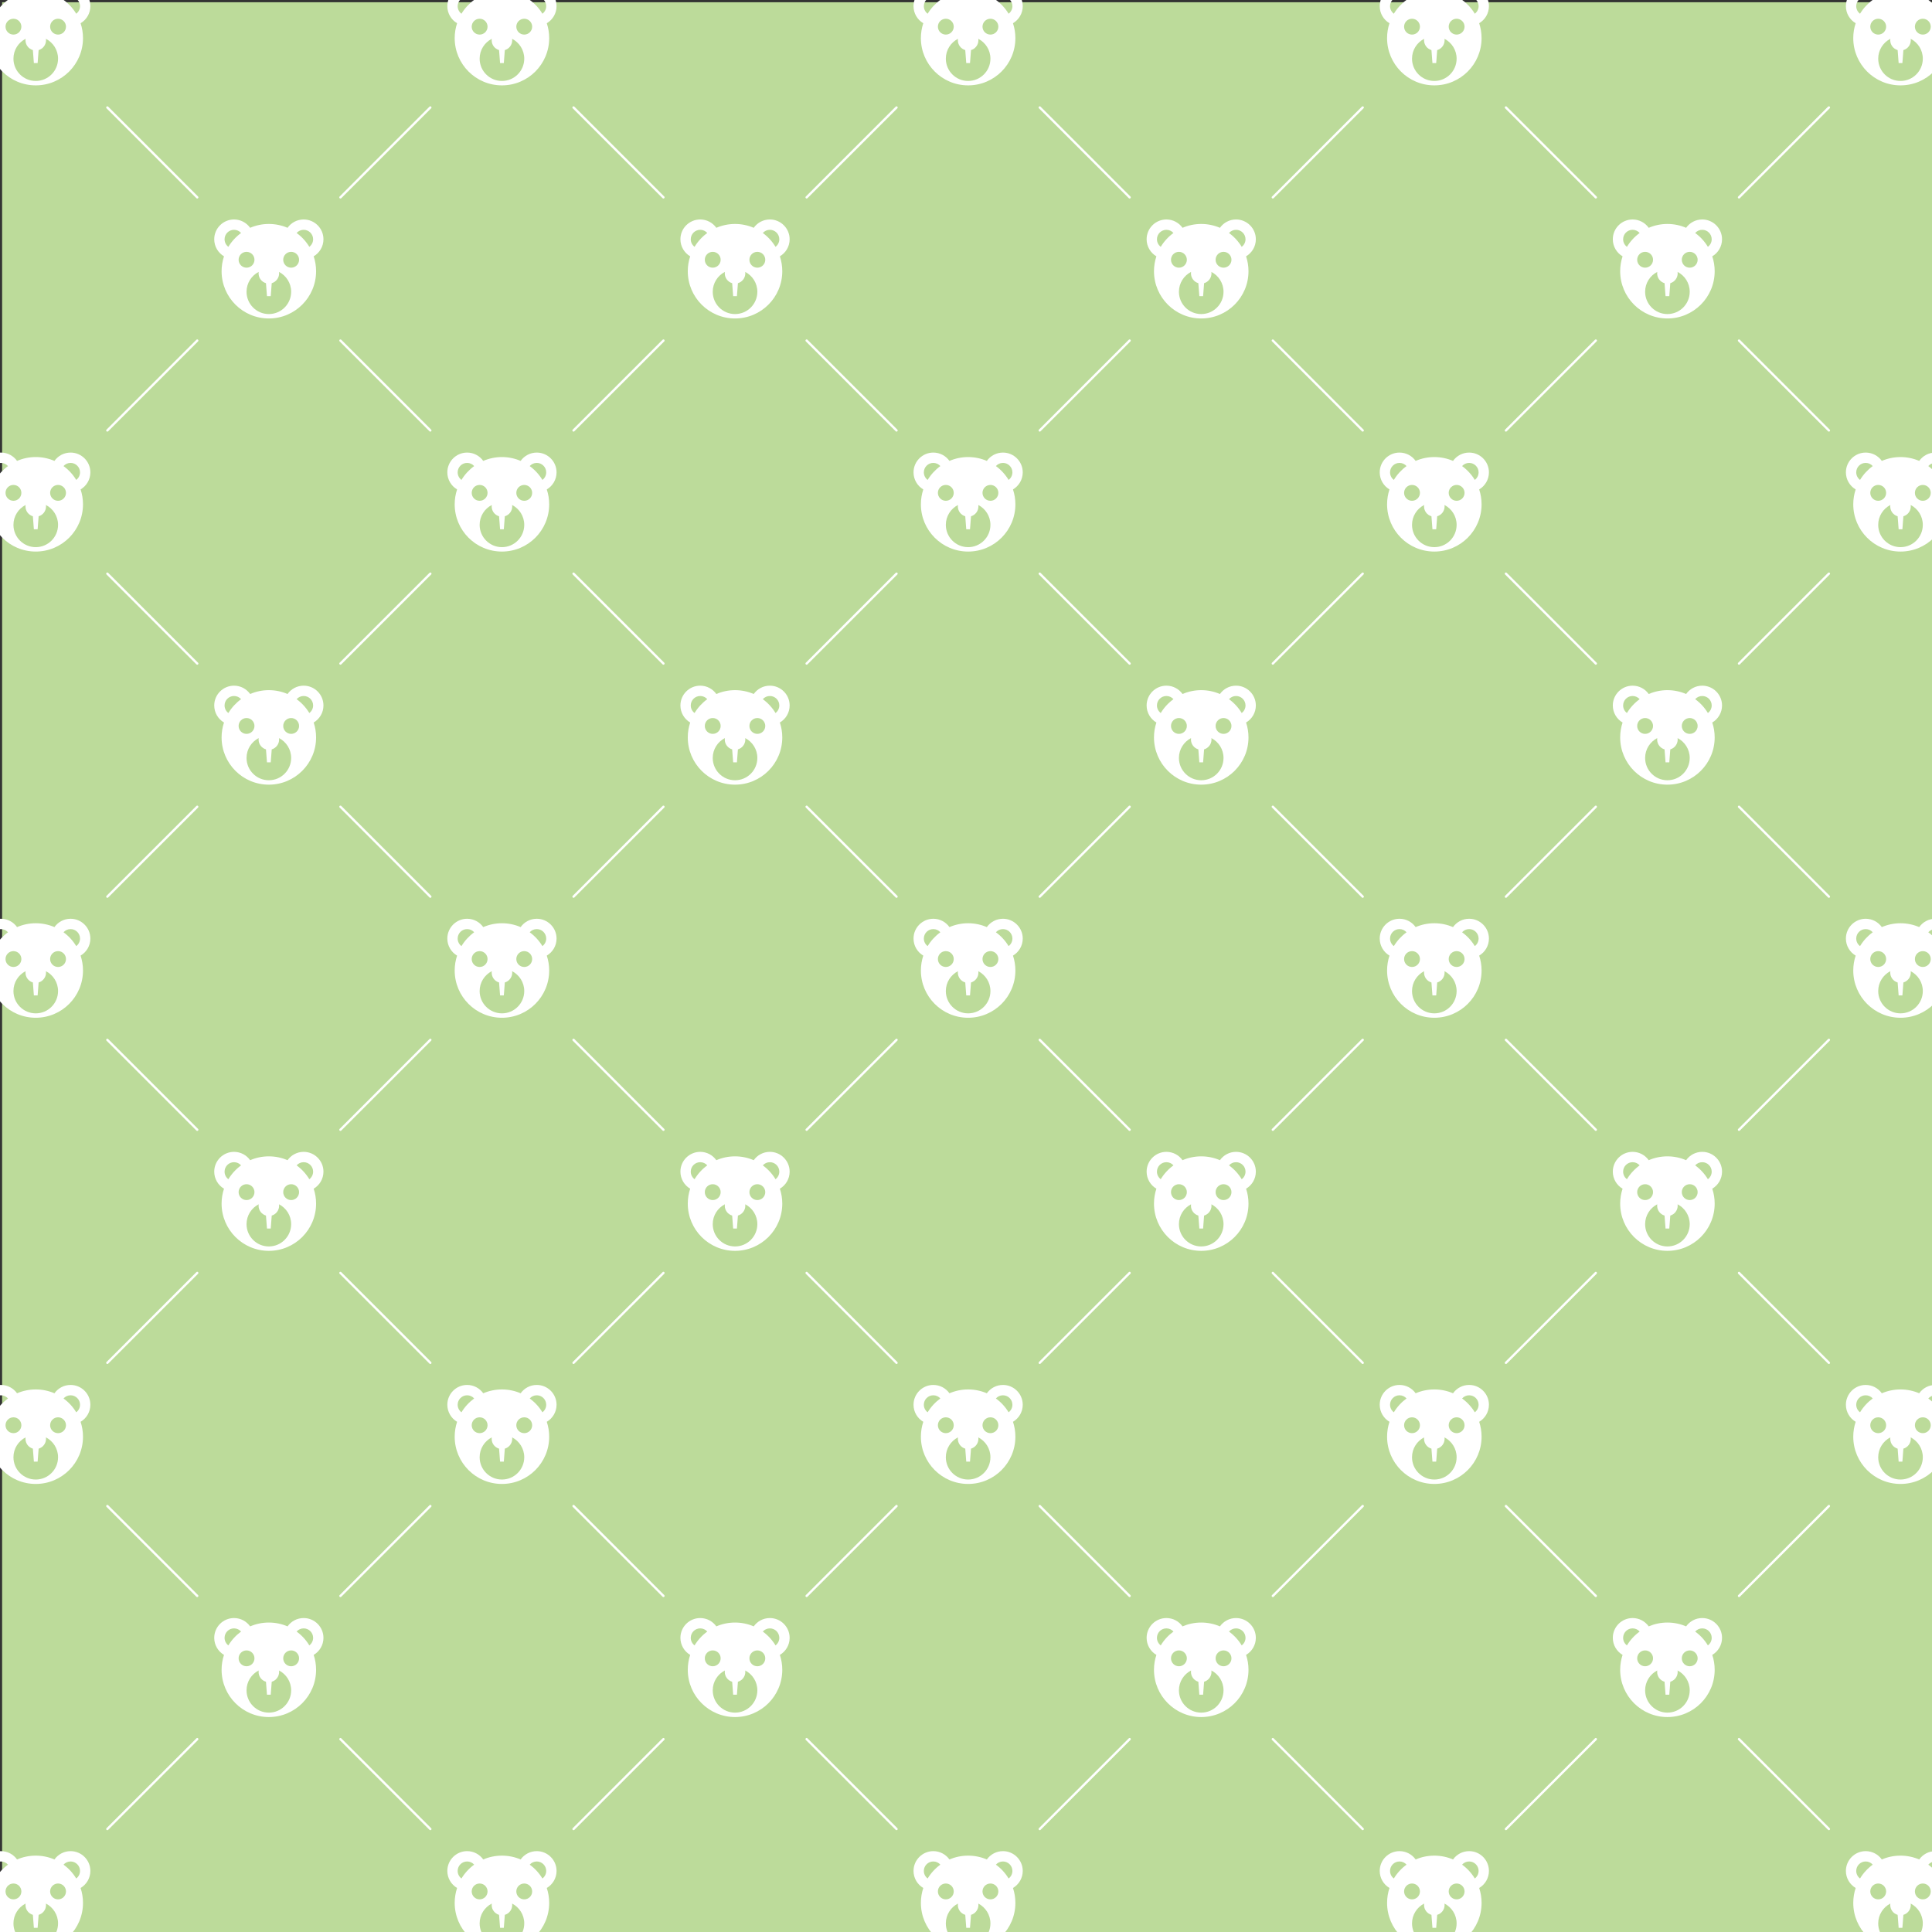 <?xml version="1.0" encoding="utf-8"?>
<!-- Generator: Adobe Illustrator 15.0.0, SVG Export Plug-In . SVG Version: 6.00 Build 0)  -->
<!DOCTYPE svg PUBLIC "-//W3C//DTD SVG 1.1//EN" "http://www.w3.org/Graphics/SVG/1.1/DTD/svg11.dtd">
<svg version="1.1" id="Layer_1" xmlns="http://www.w3.org/2000/svg" xmlns:xlink="http://www.w3.org/1999/xlink" x="0px" y="0px"
	 width="283.465px" height="283.465px" viewBox="0 0 283.465 283.465" enable-background="new 0 0 283.465 283.465"
	 xml:space="preserve">
<rect x="0" y="0" width="283.465" height="283.465" fill="#333333" stroke="none"/>
<rect x="0.312" y="0.33" fill="#BCDB9A" width="283.465" height="283.465"/>
<g>
	<defs>
		<rect id="SVGID_1_" x="-2.768" y="-1.999" width="289.625" height="288.124"/>
	</defs>
	<clipPath id="SVGID_2_">
		<use xlink:href="#SVGID_1_"  overflow="visible"/>
	</clipPath>
	<path clip-path="url(#SVGID_2_)" fill="#FFFFFF" d="M28.939,29.128c-0.044,0-0.087-0.017-0.121-0.05L15.629,15.89
		c-0.066-0.067-0.066-0.176,0-0.242c0.067-0.066,0.175-0.066,0.242,0l13.189,13.188c0.067,0.067,0.067,0.176,0,0.242
		C29.027,29.111,28.983,29.128,28.939,29.128"/>
	<path clip-path="url(#SVGID_2_)" fill="#FFFFFF" d="M49.951,29.128c-0.044,0-0.088-0.017-0.121-0.05
		c-0.067-0.066-0.067-0.175,0-0.242l13.189-13.188c0.067-0.066,0.175-0.066,0.242,0c0.066,0.066,0.066,0.175,0,0.242L50.072,29.078
		C50.038,29.111,49.995,29.128,49.951,29.128"/>
	<path clip-path="url(#SVGID_2_)" fill="#FFFFFF" d="M97.339,29.128c-0.044,0-0.087-0.017-0.121-0.05L84.029,15.89
		c-0.066-0.067-0.066-0.176,0-0.242c0.067-0.066,0.175-0.066,0.242,0L97.46,28.836c0.067,0.067,0.067,0.176,0,0.242
		C97.427,29.111,97.383,29.128,97.339,29.128"/>
	<path clip-path="url(#SVGID_2_)" fill="#FFFFFF" d="M118.351,29.128c-0.044,0-0.088-0.017-0.121-0.05
		c-0.067-0.066-0.067-0.175,0-0.242l13.189-13.188c0.067-0.066,0.175-0.066,0.242,0c0.066,0.066,0.066,0.175,0,0.242l-13.189,13.188
		C118.438,29.111,118.395,29.128,118.351,29.128"/>
	<path clip-path="url(#SVGID_2_)" fill="#FFFFFF" d="M165.739,29.128c-0.044,0-0.088-0.017-0.121-0.05L152.43,15.89
		c-0.066-0.067-0.066-0.176,0-0.242s0.176-0.066,0.242,0l13.188,13.188c0.067,0.067,0.067,0.176,0,0.242
		C165.826,29.111,165.783,29.128,165.739,29.128"/>
	<path clip-path="url(#SVGID_2_)" fill="#FFFFFF" d="M186.751,29.128c-0.044,0-0.089-0.017-0.121-0.05
		c-0.067-0.066-0.067-0.175,0-0.242l13.188-13.188c0.066-0.066,0.174-0.066,0.241,0s0.067,0.175,0,0.242l-13.188,13.188
		C186.838,29.111,186.795,29.128,186.751,29.128"/>
	<path clip-path="url(#SVGID_2_)" fill="#FFFFFF" d="M234.139,29.128c-0.043,0-0.088-0.017-0.121-0.05L220.83,15.89
		c-0.066-0.067-0.066-0.176,0-0.242s0.176-0.066,0.242,0l13.188,13.188c0.067,0.067,0.067,0.176,0,0.242
		C234.227,29.111,234.184,29.128,234.139,29.128"/>
	<path clip-path="url(#SVGID_2_)" fill="#FFFFFF" d="M255.15,29.128c-0.043,0-0.088-0.017-0.121-0.05
		c-0.066-0.066-0.066-0.175,0-0.242l13.188-13.188c0.067-0.066,0.175-0.066,0.242,0s0.067,0.175,0,0.242l-13.188,13.188
		C255.238,29.111,255.195,29.128,255.15,29.128"/>
	<path clip-path="url(#SVGID_2_)" fill="#FFFFFF" d="M15.75,63.328c-0.044,0-0.088-0.017-0.121-0.05
		c-0.067-0.067-0.067-0.175,0-0.242l13.189-13.188c0.067-0.066,0.175-0.066,0.242,0c0.066,0.066,0.066,0.175,0,0.241L15.872,63.278
		C15.838,63.312,15.795,63.328,15.75,63.328"/>
	<path clip-path="url(#SVGID_2_)" fill="#FFFFFF" d="M63.14,63.328c-0.044,0-0.087-0.017-0.121-0.05L49.83,50.089
		c-0.066-0.066-0.066-0.175,0-0.241c0.067-0.066,0.175-0.066,0.242,0L63.26,63.036c0.067,0.067,0.067,0.175,0,0.242
		C63.228,63.312,63.184,63.328,63.14,63.328"/>
	<path clip-path="url(#SVGID_2_)" fill="#FFFFFF" d="M84.151,63.328c-0.044,0-0.088-0.017-0.121-0.05
		c-0.067-0.067-0.067-0.175,0-0.242l13.189-13.188c0.067-0.066,0.175-0.066,0.242,0c0.066,0.066,0.066,0.175,0,0.241L84.271,63.278
		C84.238,63.312,84.195,63.328,84.151,63.328"/>
	<path clip-path="url(#SVGID_2_)" fill="#FFFFFF" d="M131.54,63.328c-0.044,0-0.087-0.017-0.121-0.05l-13.189-13.189
		c-0.066-0.066-0.066-0.175,0-0.241c0.067-0.066,0.175-0.066,0.242,0l13.189,13.188c0.067,0.067,0.067,0.175,0,0.242
		C131.627,63.312,131.583,63.328,131.54,63.328"/>
	<path clip-path="url(#SVGID_2_)" fill="#FFFFFF" d="M152.551,63.328c-0.044,0-0.088-0.017-0.121-0.05
		c-0.066-0.067-0.066-0.175,0-0.242l13.188-13.188c0.068-0.066,0.176-0.066,0.242,0c0.067,0.066,0.067,0.175,0,0.241l-13.188,13.189
		C152.638,63.312,152.595,63.328,152.551,63.328"/>
	<path clip-path="url(#SVGID_2_)" fill="#FFFFFF" d="M199.939,63.328c-0.045,0-0.088-0.017-0.121-0.05l-13.188-13.189
		c-0.068-0.066-0.068-0.175,0-0.241c0.065-0.066,0.174-0.066,0.241,0l13.188,13.188c0.066,0.067,0.066,0.175,0,0.242
		C200.026,63.312,199.983,63.328,199.939,63.328"/>
	<path clip-path="url(#SVGID_2_)" fill="#FFFFFF" d="M268.34,63.328c-0.045,0-0.089-0.017-0.121-0.05L255.03,50.089
		c-0.067-0.066-0.067-0.175,0-0.241c0.065-0.066,0.175-0.066,0.241,0l13.188,13.188c0.067,0.067,0.067,0.175,0,0.242
		C268.426,63.312,268.383,63.328,268.34,63.328"/>
	<path clip-path="url(#SVGID_2_)" fill="#FFFFFF" d="M220.951,63.328c-0.045,0-0.088-0.017-0.121-0.05
		c-0.067-0.067-0.067-0.175,0-0.242l13.188-13.188c0.067-0.066,0.176-0.066,0.242,0s0.066,0.175,0,0.241l-13.188,13.189
		C221.037,63.312,220.994,63.328,220.951,63.328"/>
	<path clip-path="url(#SVGID_2_)" fill="#FFFFFF" d="M28.939,97.528c-0.044,0-0.087-0.018-0.121-0.05L15.629,84.289
		c-0.066-0.066-0.066-0.175,0-0.242c0.067-0.065,0.175-0.065,0.242,0l13.189,13.189c0.067,0.066,0.067,0.175,0,0.242
		C29.027,97.511,28.983,97.528,28.939,97.528"/>
	<path clip-path="url(#SVGID_2_)" fill="#FFFFFF" d="M49.951,97.528c-0.044,0-0.088-0.018-0.121-0.05
		c-0.067-0.067-0.067-0.176,0-0.242l13.189-13.189c0.067-0.065,0.175-0.065,0.242,0c0.066,0.067,0.066,0.176,0,0.242L50.072,97.479
		C50.038,97.511,49.995,97.528,49.951,97.528"/>
	<path clip-path="url(#SVGID_2_)" fill="#FFFFFF" d="M97.339,97.528c-0.044,0-0.087-0.018-0.121-0.05L84.029,84.289
		c-0.066-0.066-0.066-0.175,0-0.242c0.067-0.065,0.175-0.065,0.242,0L97.46,97.236c0.067,0.066,0.067,0.175,0,0.242
		C97.427,97.511,97.383,97.528,97.339,97.528"/>
	<path clip-path="url(#SVGID_2_)" fill="#FFFFFF" d="M118.351,97.528c-0.044,0-0.088-0.018-0.121-0.05
		c-0.067-0.067-0.067-0.176,0-0.242l13.189-13.189c0.067-0.065,0.175-0.065,0.242,0c0.066,0.067,0.066,0.176,0,0.242l-13.189,13.189
		C118.438,97.511,118.395,97.528,118.351,97.528"/>
	<path clip-path="url(#SVGID_2_)" fill="#FFFFFF" d="M165.739,97.528c-0.044,0-0.088-0.018-0.121-0.05L152.43,84.289
		c-0.066-0.066-0.066-0.175,0-0.242c0.066-0.065,0.176-0.065,0.242,0l13.188,13.189c0.067,0.066,0.067,0.175,0,0.242
		C165.826,97.511,165.783,97.528,165.739,97.528"/>
	<path clip-path="url(#SVGID_2_)" fill="#FFFFFF" d="M186.751,97.528c-0.044,0-0.089-0.018-0.121-0.05
		c-0.067-0.067-0.067-0.176,0-0.242l13.188-13.189c0.066-0.065,0.174-0.065,0.241,0c0.067,0.067,0.067,0.176,0,0.242l-13.188,13.189
		C186.838,97.511,186.795,97.528,186.751,97.528"/>
	<path clip-path="url(#SVGID_2_)" fill="#FFFFFF" d="M234.139,97.528c-0.043,0-0.088-0.018-0.121-0.05L220.83,84.289
		c-0.066-0.066-0.066-0.175,0-0.242c0.066-0.065,0.176-0.065,0.242,0l13.188,13.189c0.067,0.066,0.067,0.175,0,0.242
		C234.227,97.511,234.184,97.528,234.139,97.528"/>
	<path clip-path="url(#SVGID_2_)" fill="#FFFFFF" d="M255.15,97.528c-0.043,0-0.088-0.018-0.121-0.05
		c-0.066-0.067-0.066-0.176,0-0.242l13.188-13.189c0.067-0.065,0.175-0.065,0.242,0c0.067,0.067,0.067,0.176,0,0.242l-13.188,13.189
		C255.238,97.511,255.195,97.528,255.15,97.528"/>
	<path clip-path="url(#SVGID_2_)" fill="#FFFFFF" d="M15.75,131.729c-0.044,0-0.088-0.018-0.121-0.051
		c-0.067-0.066-0.067-0.175,0-0.241l13.189-13.189c0.067-0.065,0.175-0.065,0.242,0c0.066,0.067,0.066,0.175,0,0.242l-13.189,13.188
		C15.838,131.711,15.795,131.729,15.75,131.729"/>
	<path clip-path="url(#SVGID_2_)" fill="#FFFFFF" d="M63.14,131.729c-0.044,0-0.087-0.018-0.121-0.051L49.83,118.489
		c-0.066-0.067-0.066-0.175,0-0.242c0.067-0.065,0.175-0.065,0.242,0l13.189,13.189c0.067,0.066,0.067,0.175,0,0.241
		C63.228,131.711,63.184,131.729,63.14,131.729"/>
	<path clip-path="url(#SVGID_2_)" fill="#FFFFFF" d="M84.151,131.729c-0.044,0-0.088-0.018-0.121-0.051
		c-0.067-0.066-0.067-0.175,0-0.241l13.189-13.189c0.067-0.065,0.175-0.065,0.242,0c0.066,0.067,0.066,0.175,0,0.242l-13.189,13.188
		C84.238,131.711,84.195,131.729,84.151,131.729"/>
	<path clip-path="url(#SVGID_2_)" fill="#FFFFFF" d="M131.54,131.729c-0.044,0-0.087-0.018-0.121-0.051l-13.189-13.188
		c-0.066-0.067-0.066-0.175,0-0.242c0.067-0.065,0.175-0.065,0.242,0l13.189,13.189c0.067,0.066,0.067,0.175,0,0.241
		C131.627,131.711,131.583,131.729,131.54,131.729"/>
	<path clip-path="url(#SVGID_2_)" fill="#FFFFFF" d="M152.551,131.729c-0.044,0-0.088-0.018-0.121-0.051
		c-0.066-0.066-0.066-0.175,0-0.241l13.188-13.189c0.068-0.065,0.176-0.065,0.242,0c0.067,0.067,0.067,0.175,0,0.242l-13.188,13.188
		C152.638,131.711,152.595,131.729,152.551,131.729"/>
	<path clip-path="url(#SVGID_2_)" fill="#FFFFFF" d="M199.939,131.729c-0.045,0-0.088-0.018-0.121-0.051l-13.188-13.188
		c-0.068-0.067-0.068-0.175,0-0.242c0.065-0.065,0.174-0.065,0.241,0l13.188,13.189c0.066,0.066,0.066,0.175,0,0.241
		C200.026,131.711,199.983,131.729,199.939,131.729"/>
	<path clip-path="url(#SVGID_2_)" fill="#FFFFFF" d="M268.34,131.729c-0.045,0-0.089-0.018-0.121-0.051l-13.188-13.188
		c-0.067-0.067-0.067-0.175,0-0.242c0.065-0.065,0.175-0.065,0.241,0l13.188,13.189c0.067,0.066,0.067,0.175,0,0.241
		C268.426,131.711,268.383,131.729,268.34,131.729"/>
	<path clip-path="url(#SVGID_2_)" fill="#FFFFFF" d="M220.951,131.729c-0.045,0-0.088-0.018-0.121-0.051
		c-0.067-0.066-0.067-0.175,0-0.241l13.188-13.189c0.067-0.065,0.176-0.065,0.242,0c0.066,0.067,0.066,0.175,0,0.242l-13.188,13.188
		C221.037,131.711,220.994,131.729,220.951,131.729"/>
	<path clip-path="url(#SVGID_2_)" fill="#FFFFFF" d="M28.939,165.928c-0.044,0-0.087-0.017-0.121-0.05L15.629,152.69
		c-0.066-0.067-0.066-0.177,0-0.242c0.067-0.067,0.175-0.067,0.242,0l13.189,13.188c0.067,0.067,0.067,0.175,0,0.242
		C29.027,165.911,28.983,165.928,28.939,165.928"/>
	<path clip-path="url(#SVGID_2_)" fill="#FFFFFF" d="M49.951,165.928c-0.044,0-0.088-0.017-0.121-0.05
		c-0.067-0.067-0.067-0.175,0-0.242l13.189-13.188c0.067-0.067,0.175-0.067,0.242,0c0.066,0.065,0.066,0.175,0,0.242l-13.189,13.188
		C50.038,165.911,49.995,165.928,49.951,165.928"/>
	<path clip-path="url(#SVGID_2_)" fill="#FFFFFF" d="M97.339,165.928c-0.044,0-0.087-0.017-0.121-0.05L84.029,152.69
		c-0.066-0.067-0.066-0.177,0-0.242c0.067-0.067,0.175-0.067,0.242,0l13.189,13.188c0.067,0.067,0.067,0.175,0,0.242
		C97.427,165.911,97.383,165.928,97.339,165.928"/>
	<path clip-path="url(#SVGID_2_)" fill="#FFFFFF" d="M118.351,165.928c-0.044,0-0.088-0.017-0.121-0.05
		c-0.067-0.067-0.067-0.175,0-0.242l13.189-13.188c0.067-0.067,0.175-0.067,0.242,0c0.066,0.065,0.066,0.175,0,0.242l-13.189,13.188
		C118.438,165.911,118.395,165.928,118.351,165.928"/>
	<path clip-path="url(#SVGID_2_)" fill="#FFFFFF" d="M165.739,165.928c-0.044,0-0.088-0.017-0.121-0.05L152.43,152.69
		c-0.066-0.067-0.066-0.177,0-0.242c0.066-0.067,0.176-0.067,0.242,0l13.188,13.188c0.067,0.067,0.067,0.175,0,0.242
		C165.826,165.911,165.783,165.928,165.739,165.928"/>
	<path clip-path="url(#SVGID_2_)" fill="#FFFFFF" d="M186.751,165.928c-0.044,0-0.089-0.017-0.121-0.05
		c-0.067-0.067-0.067-0.175,0-0.242l13.188-13.188c0.066-0.067,0.174-0.067,0.241,0c0.067,0.065,0.067,0.175,0,0.242l-13.188,13.188
		C186.838,165.911,186.795,165.928,186.751,165.928"/>
	<path clip-path="url(#SVGID_2_)" fill="#FFFFFF" d="M234.139,165.928c-0.043,0-0.088-0.017-0.121-0.05L220.83,152.69
		c-0.066-0.067-0.066-0.177,0-0.242c0.066-0.067,0.176-0.067,0.242,0l13.188,13.188c0.067,0.067,0.067,0.175,0,0.242
		C234.227,165.911,234.184,165.928,234.139,165.928"/>
	<path clip-path="url(#SVGID_2_)" fill="#FFFFFF" d="M255.15,165.928c-0.043,0-0.088-0.017-0.121-0.05
		c-0.066-0.067-0.066-0.175,0-0.242l13.188-13.188c0.067-0.067,0.175-0.067,0.242,0c0.067,0.065,0.067,0.175,0,0.242l-13.188,13.188
		C255.238,165.911,255.195,165.928,255.15,165.928"/>
	<path clip-path="url(#SVGID_2_)" fill="#FFFFFF" d="M15.75,200.128c-0.044,0-0.088-0.017-0.121-0.05
		c-0.067-0.067-0.067-0.175,0-0.242l13.189-13.188c0.067-0.067,0.175-0.067,0.242,0c0.066,0.066,0.066,0.175,0,0.241l-13.189,13.188
		C15.838,200.111,15.795,200.128,15.75,200.128"/>
	<path clip-path="url(#SVGID_2_)" fill="#FFFFFF" d="M63.14,200.128c-0.044,0-0.087-0.017-0.121-0.05L49.83,186.89
		c-0.066-0.066-0.066-0.175,0-0.241c0.067-0.067,0.175-0.067,0.242,0l13.189,13.188c0.067,0.067,0.067,0.175,0,0.242
		C63.228,200.111,63.184,200.128,63.14,200.128"/>
	<path clip-path="url(#SVGID_2_)" fill="#FFFFFF" d="M84.151,200.128c-0.044,0-0.088-0.017-0.121-0.05
		c-0.067-0.067-0.067-0.175,0-0.242l13.189-13.188c0.067-0.067,0.175-0.067,0.242,0c0.066,0.066,0.066,0.175,0,0.241l-13.189,13.188
		C84.238,200.111,84.195,200.128,84.151,200.128"/>
	<path clip-path="url(#SVGID_2_)" fill="#FFFFFF" d="M131.54,200.128c-0.044,0-0.087-0.017-0.121-0.05l-13.189-13.188
		c-0.066-0.066-0.066-0.175,0-0.241c0.067-0.067,0.175-0.067,0.242,0l13.189,13.188c0.067,0.067,0.067,0.175,0,0.242
		C131.627,200.111,131.583,200.128,131.54,200.128"/>
	<path clip-path="url(#SVGID_2_)" fill="#FFFFFF" d="M152.551,200.128c-0.044,0-0.088-0.017-0.121-0.05
		c-0.066-0.067-0.066-0.175,0-0.242l13.188-13.188c0.068-0.067,0.176-0.067,0.242,0c0.067,0.066,0.067,0.175,0,0.241l-13.188,13.188
		C152.638,200.111,152.595,200.128,152.551,200.128"/>
	<path clip-path="url(#SVGID_2_)" fill="#FFFFFF" d="M199.939,200.128c-0.045,0-0.088-0.017-0.121-0.05l-13.188-13.188
		c-0.068-0.066-0.068-0.175,0-0.241c0.065-0.067,0.174-0.067,0.241,0l13.188,13.188c0.066,0.067,0.066,0.175,0,0.242
		C200.026,200.111,199.983,200.128,199.939,200.128"/>
	<path clip-path="url(#SVGID_2_)" fill="#FFFFFF" d="M268.34,200.128c-0.045,0-0.089-0.017-0.121-0.05L255.03,186.89
		c-0.067-0.066-0.067-0.175,0-0.241c0.065-0.067,0.175-0.067,0.241,0l13.188,13.188c0.067,0.067,0.067,0.175,0,0.242
		C268.426,200.111,268.383,200.128,268.34,200.128"/>
	<path clip-path="url(#SVGID_2_)" fill="#FFFFFF" d="M220.951,200.128c-0.045,0-0.088-0.017-0.121-0.05
		c-0.067-0.067-0.067-0.175,0-0.242l13.188-13.188c0.067-0.067,0.176-0.067,0.242,0c0.066,0.066,0.066,0.175,0,0.241l-13.188,13.188
		C221.037,200.111,220.994,200.128,220.951,200.128"/>
	<path clip-path="url(#SVGID_2_)" fill="#FFFFFF" d="M28.939,234.328c-0.044,0-0.087-0.018-0.121-0.05L15.629,221.09
		c-0.066-0.066-0.066-0.175,0-0.242c0.067-0.066,0.175-0.066,0.242,0l13.189,13.188c0.067,0.066,0.067,0.175,0,0.242
		C29.027,234.311,28.983,234.328,28.939,234.328"/>
	<path clip-path="url(#SVGID_2_)" fill="#FFFFFF" d="M49.951,234.328c-0.044,0-0.088-0.018-0.121-0.05
		c-0.067-0.067-0.067-0.176,0-0.242l13.189-13.188c0.067-0.066,0.175-0.066,0.242,0c0.066,0.067,0.066,0.176,0,0.242l-13.189,13.188
		C50.038,234.311,49.995,234.328,49.951,234.328"/>
	<path clip-path="url(#SVGID_2_)" fill="#FFFFFF" d="M97.339,234.328c-0.044,0-0.087-0.018-0.121-0.05L84.029,221.09
		c-0.066-0.066-0.066-0.175,0-0.242c0.067-0.066,0.175-0.066,0.242,0l13.189,13.188c0.067,0.066,0.067,0.175,0,0.242
		C97.427,234.311,97.383,234.328,97.339,234.328"/>
	<path clip-path="url(#SVGID_2_)" fill="#FFFFFF" d="M118.351,234.328c-0.044,0-0.088-0.018-0.121-0.05
		c-0.067-0.067-0.067-0.176,0-0.242l13.189-13.188c0.067-0.066,0.175-0.066,0.242,0c0.066,0.067,0.066,0.176,0,0.242l-13.189,13.188
		C118.438,234.311,118.395,234.328,118.351,234.328"/>
	<path clip-path="url(#SVGID_2_)" fill="#FFFFFF" d="M165.739,234.328c-0.044,0-0.088-0.018-0.121-0.05L152.43,221.09
		c-0.066-0.066-0.066-0.175,0-0.242c0.066-0.066,0.176-0.066,0.242,0l13.188,13.188c0.067,0.066,0.067,0.175,0,0.242
		C165.826,234.311,165.783,234.328,165.739,234.328"/>
	<path clip-path="url(#SVGID_2_)" fill="#FFFFFF" d="M186.751,234.328c-0.044,0-0.089-0.018-0.121-0.05
		c-0.067-0.067-0.067-0.176,0-0.242l13.188-13.188c0.066-0.066,0.174-0.066,0.241,0c0.067,0.067,0.067,0.176,0,0.242l-13.188,13.188
		C186.838,234.311,186.795,234.328,186.751,234.328"/>
	<path clip-path="url(#SVGID_2_)" fill="#FFFFFF" d="M234.139,234.328c-0.043,0-0.088-0.018-0.121-0.05L220.83,221.09
		c-0.066-0.066-0.066-0.175,0-0.242c0.066-0.066,0.176-0.066,0.242,0l13.188,13.188c0.067,0.066,0.067,0.175,0,0.242
		C234.227,234.311,234.184,234.328,234.139,234.328"/>
	<path clip-path="url(#SVGID_2_)" fill="#FFFFFF" d="M255.15,234.328c-0.043,0-0.088-0.018-0.121-0.05
		c-0.066-0.067-0.066-0.176,0-0.242l13.188-13.188c0.067-0.066,0.175-0.066,0.242,0c0.067,0.067,0.067,0.176,0,0.242l-13.188,13.188
		C255.238,234.311,255.195,234.328,255.15,234.328"/>
	<path clip-path="url(#SVGID_2_)" fill="#FFFFFF" d="M15.75,268.528c-0.044,0-0.088-0.018-0.121-0.051
		c-0.067-0.066-0.067-0.175,0-0.241l13.189-13.188c0.067-0.066,0.175-0.066,0.242,0c0.066,0.067,0.066,0.175,0,0.242l-13.189,13.188
		C15.838,268.511,15.795,268.528,15.75,268.528"/>
	<path clip-path="url(#SVGID_2_)" fill="#FFFFFF" d="M63.14,268.528c-0.044,0-0.087-0.018-0.121-0.051L49.83,255.29
		c-0.066-0.067-0.066-0.175,0-0.242c0.067-0.066,0.175-0.066,0.242,0l13.189,13.188c0.067,0.066,0.067,0.175,0,0.241
		C63.228,268.511,63.184,268.528,63.14,268.528"/>
	<path clip-path="url(#SVGID_2_)" fill="#FFFFFF" d="M84.151,268.528c-0.044,0-0.088-0.018-0.121-0.051
		c-0.067-0.066-0.067-0.175,0-0.241l13.189-13.188c0.067-0.066,0.175-0.066,0.242,0c0.066,0.067,0.066,0.175,0,0.242l-13.189,13.188
		C84.238,268.511,84.195,268.528,84.151,268.528"/>
	<path clip-path="url(#SVGID_2_)" fill="#FFFFFF" d="M131.54,268.528c-0.044,0-0.087-0.018-0.121-0.051l-13.189-13.188
		c-0.066-0.067-0.066-0.175,0-0.242c0.067-0.066,0.175-0.066,0.242,0l13.189,13.188c0.067,0.066,0.067,0.175,0,0.241
		C131.627,268.511,131.583,268.528,131.54,268.528"/>
	<path clip-path="url(#SVGID_2_)" fill="#FFFFFF" d="M152.551,268.528c-0.044,0-0.088-0.018-0.121-0.051
		c-0.066-0.066-0.066-0.175,0-0.241l13.188-13.188c0.068-0.066,0.176-0.066,0.242,0c0.067,0.067,0.067,0.175,0,0.242l-13.188,13.188
		C152.638,268.511,152.595,268.528,152.551,268.528"/>
	<path clip-path="url(#SVGID_2_)" fill="#FFFFFF" d="M199.939,268.528c-0.045,0-0.088-0.018-0.121-0.051l-13.188-13.188
		c-0.068-0.067-0.068-0.175,0-0.242c0.065-0.066,0.174-0.066,0.241,0l13.188,13.188c0.066,0.066,0.066,0.175,0,0.241
		C200.026,268.511,199.983,268.528,199.939,268.528"/>
	<path clip-path="url(#SVGID_2_)" fill="#FFFFFF" d="M268.34,268.528c-0.045,0-0.089-0.018-0.121-0.051L255.03,255.29
		c-0.067-0.067-0.067-0.175,0-0.242c0.065-0.066,0.175-0.066,0.241,0l13.188,13.188c0.067,0.066,0.067,0.175,0,0.241
		C268.426,268.511,268.383,268.528,268.34,268.528"/>
	<path clip-path="url(#SVGID_2_)" fill="#FFFFFF" d="M220.951,268.528c-0.045,0-0.088-0.018-0.121-0.051
		c-0.067-0.066-0.067-0.175,0-0.241l13.188-13.188c0.067-0.066,0.176-0.066,0.242,0c0.066,0.067,0.066,0.175,0,0.242l-13.188,13.188
		C221.037,268.511,220.994,268.528,220.951,268.528"/>
	<path clip-path="url(#SVGID_2_)" fill="#FFFFFF" d="M11.185,2.014c-0.481-0.795-1.117-1.486-1.866-2.031
		c0.254-0.285,0.623-0.466,1.035-0.466c0.765,0,1.388,0.622,1.388,1.388C11.742,1.359,11.521,1.761,11.185,2.014 M8.518,5.075
		c-0.642,0-1.163-0.52-1.163-1.162S7.875,2.75,8.518,2.75s1.163,0.521,1.163,1.163S9.16,5.075,8.518,5.075 M5.245,11.879
		c-1.807,0-3.272-1.465-3.272-3.272c0-1.271,0.724-2.37,1.781-2.913C3.745,5.763,3.738,5.831,3.738,5.902
		c0,0.686,0.458,1.263,1.085,1.446L4.97,9.252h0.551l0.147-1.903c0.626-0.184,1.085-0.761,1.085-1.446
		c0-0.071-0.007-0.14-0.017-0.209c1.058,0.543,1.782,1.643,1.782,2.913C8.518,10.414,7.053,11.879,5.245,11.879 M0.81,3.913
		c0-0.643,0.52-1.163,1.163-1.163c0.642,0,1.162,0.521,1.162,1.163s-0.52,1.162-1.162,1.162C1.33,5.075,0.81,4.556,0.81,3.913
		 M-0.694,2.014c-0.338-0.253-0.557-0.655-0.557-1.109c0-0.766,0.623-1.388,1.388-1.388c0.412,0,0.781,0.181,1.035,0.466
		C0.423,0.528-0.213,1.219-0.694,2.014 M13.258,0.905C13.258-0.696,11.955-2,10.354-2C9.377-2,8.515-1.516,7.988-0.776
		C7.146-1.139,6.22-1.341,5.245-1.341c-0.974,0-1.901,0.202-2.742,0.565C1.976-1.516,1.112-2,0.137-2
		c-1.601,0-2.904,1.304-2.904,2.905c0,1.065,0.576,1.997,1.433,2.503c-0.228,0.688-0.353,1.42-0.353,2.184
		c0,3.829,3.103,6.934,6.932,6.934s6.933-3.104,6.933-6.934c0-0.764-0.125-1.496-0.353-2.184C12.682,2.902,13.258,1.97,13.258,0.905
		"/>
	<path clip-path="url(#SVGID_2_)" fill="#FFFFFF" d="M79.584,2.014c-0.481-0.795-1.117-1.486-1.866-2.031
		c0.254-0.285,0.623-0.466,1.035-0.466c0.765,0,1.388,0.622,1.388,1.388C80.142,1.359,79.921,1.761,79.584,2.014 M76.917,5.075
		c-0.642,0-1.163-0.52-1.163-1.162s0.521-1.163,1.163-1.163s1.163,0.521,1.163,1.163S77.56,5.075,76.917,5.075 M73.645,11.879
		c-1.807,0-3.272-1.465-3.272-3.272c0-1.271,0.724-2.37,1.781-2.913c-0.009,0.069-0.016,0.138-0.016,0.209
		c0,0.686,0.458,1.263,1.085,1.446l0.147,1.903h0.551l0.147-1.903c0.626-0.184,1.085-0.761,1.085-1.446
		c0-0.071-0.007-0.14-0.016-0.209c1.057,0.543,1.781,1.643,1.781,2.913C76.917,10.414,75.453,11.879,73.645,11.879 M69.209,3.913
		c0-0.643,0.52-1.163,1.163-1.163c0.642,0,1.162,0.521,1.162,1.163s-0.52,1.162-1.162,1.162C69.729,5.075,69.209,4.556,69.209,3.913
		 M67.706,2.014c-0.338-0.253-0.557-0.655-0.557-1.109c0-0.766,0.623-1.388,1.388-1.388c0.412,0,0.781,0.181,1.035,0.466
		C68.823,0.528,68.187,1.219,67.706,2.014 M81.658,0.905C81.658-0.696,80.354-2,78.753-2c-0.976,0-1.839,0.484-2.366,1.224
		c-0.841-0.363-1.768-0.565-2.743-0.565c-0.974,0-1.901,0.202-2.742,0.565C70.375-1.516,69.512-2,68.537-2
		c-1.601,0-2.904,1.304-2.904,2.905c0,1.065,0.576,1.997,1.433,2.503c-0.228,0.688-0.353,1.42-0.353,2.184
		c0,3.829,3.103,6.934,6.932,6.934s6.933-3.104,6.933-6.934c0-0.764-0.125-1.496-0.353-2.184C81.082,2.902,81.658,1.97,81.658,0.905
		"/>
	<path clip-path="url(#SVGID_2_)" fill="#FFFFFF" d="M147.984,2.014c-0.48-0.795-1.117-1.486-1.865-2.031
		c0.254-0.285,0.623-0.466,1.035-0.466c0.764,0,1.387,0.622,1.387,1.388C148.541,1.359,148.322,1.761,147.984,2.014 M145.317,5.075
		c-0.642,0-1.163-0.52-1.163-1.162s0.521-1.163,1.163-1.163s1.163,0.521,1.163,1.163S145.959,5.075,145.317,5.075 M142.045,11.879
		c-1.807,0-3.272-1.465-3.272-3.272c0-1.271,0.724-2.37,1.781-2.913c-0.009,0.069-0.017,0.138-0.017,0.209
		c0,0.686,0.459,1.263,1.086,1.446l0.146,1.903h0.551l0.147-1.903c0.626-0.184,1.085-0.761,1.085-1.446
		c0-0.071-0.008-0.14-0.016-0.209c1.057,0.543,1.78,1.643,1.78,2.913C145.317,10.414,143.853,11.879,142.045,11.879 M137.609,3.913
		c0-0.643,0.52-1.163,1.163-1.163c0.642,0,1.162,0.521,1.162,1.163s-0.52,1.162-1.162,1.162
		C138.129,5.075,137.609,4.556,137.609,3.913 M136.105,2.014c-0.338-0.253-0.557-0.655-0.557-1.109c0-0.766,0.623-1.388,1.388-1.388
		c0.412,0,0.781,0.181,1.035,0.466C137.223,0.528,136.586,1.219,136.105,2.014 M150.058,0.905c0-1.601-1.304-2.905-2.903-2.905
		c-0.977,0-1.84,0.484-2.367,1.224c-0.842-0.363-1.768-0.565-2.742-0.565s-1.901,0.202-2.742,0.565
		C138.775-1.516,137.912-2,136.937-2c-1.601,0-2.904,1.304-2.904,2.905c0,1.065,0.576,1.997,1.433,2.503
		c-0.228,0.688-0.353,1.42-0.353,2.184c0,3.829,3.103,6.934,6.932,6.934c3.83,0,6.933-3.104,6.933-6.934
		c0-0.764-0.125-1.496-0.353-2.184C149.481,2.902,150.058,1.97,150.058,0.905"/>
	<path clip-path="url(#SVGID_2_)" fill="#FFFFFF" d="M216.385,2.014c-0.48-0.795-1.117-1.486-1.866-2.031
		c0.254-0.285,0.623-0.466,1.035-0.466c0.765,0,1.388,0.622,1.388,1.388C216.941,1.359,216.722,1.761,216.385,2.014 M213.718,5.075
		c-0.642,0-1.163-0.52-1.163-1.162s0.521-1.163,1.163-1.163s1.163,0.521,1.163,1.163S214.359,5.075,213.718,5.075 M210.445,11.879
		c-1.808,0-3.272-1.465-3.272-3.272c0-1.271,0.724-2.37,1.78-2.913c-0.008,0.069-0.016,0.138-0.016,0.209
		c0,0.686,0.458,1.263,1.085,1.446l0.147,1.903h0.551l0.146-1.903c0.627-0.184,1.086-0.761,1.086-1.446
		c0-0.071-0.008-0.14-0.017-0.209c1.058,0.543,1.781,1.643,1.781,2.913C213.718,10.414,212.252,11.879,210.445,11.879 M206.01,3.913
		c0-0.643,0.52-1.163,1.163-1.163c0.642,0,1.163,0.521,1.163,1.163s-0.521,1.162-1.163,1.162
		C206.529,5.075,206.01,4.556,206.01,3.913 M204.506,2.014c-0.338-0.253-0.557-0.655-0.557-1.109c0-0.766,0.623-1.388,1.387-1.388
		c0.412,0,0.781,0.181,1.035,0.466C205.623,0.528,204.986,1.219,204.506,2.014 M218.457,0.905c0-1.601-1.303-2.905-2.903-2.905
		c-0.976,0-1.839,0.484-2.366,1.224c-0.842-0.363-1.768-0.565-2.742-0.565s-1.902,0.202-2.742,0.565
		C207.176-1.516,206.312-2,205.336-2c-1.6,0-2.903,1.304-2.903,2.905c0,1.065,0.576,1.997,1.433,2.503
		c-0.228,0.688-0.353,1.42-0.353,2.184c0,3.829,3.103,6.934,6.933,6.934c3.829,0,6.932-3.104,6.932-6.934
		c0-0.764-0.125-1.496-0.353-2.184C217.882,2.902,218.457,1.97,218.457,0.905"/>
	<path clip-path="url(#SVGID_2_)" fill="#FFFFFF" d="M45.385,36.214c-0.481-0.795-1.117-1.485-1.866-2.03
		c0.254-0.285,0.623-0.467,1.035-0.467c0.765,0,1.388,0.623,1.388,1.389C45.941,35.56,45.722,35.961,45.385,36.214 M42.718,39.275
		c-0.642,0-1.163-0.521-1.163-1.162c0-0.644,0.521-1.163,1.163-1.163c0.642,0,1.163,0.52,1.163,1.163
		C43.881,38.755,43.359,39.275,42.718,39.275 M39.445,46.079c-1.807,0-3.272-1.465-3.272-3.272c0-1.271,0.724-2.37,1.781-2.913
		c-0.009,0.068-0.016,0.138-0.016,0.209c0,0.686,0.458,1.263,1.085,1.445l0.147,1.904h0.551l0.147-1.904
		c0.626-0.183,1.085-0.76,1.085-1.445c0-0.071-0.007-0.141-0.017-0.209c1.058,0.543,1.782,1.643,1.782,2.913
		C42.718,44.614,41.252,46.079,39.445,46.079 M35.01,38.113c0-0.644,0.52-1.163,1.163-1.163c0.642,0,1.162,0.52,1.162,1.163
		c0,0.642-0.52,1.162-1.162,1.162C35.53,39.275,35.01,38.755,35.01,38.113 M33.506,36.214c-0.338-0.253-0.557-0.654-0.557-1.108
		c0-0.766,0.623-1.389,1.388-1.389c0.412,0,0.781,0.182,1.035,0.467C34.623,34.729,33.987,35.419,33.506,36.214 M47.458,35.105
		c0-1.602-1.303-2.904-2.904-2.904c-0.976,0-1.839,0.483-2.366,1.223c-0.841-0.362-1.768-0.564-2.743-0.564
		c-0.974,0-1.901,0.202-2.742,0.564c-0.527-0.739-1.391-1.223-2.366-1.223c-1.601,0-2.904,1.303-2.904,2.904
		c0,1.064,0.576,1.997,1.433,2.503c-0.228,0.687-0.353,1.42-0.353,2.184c0,3.829,3.103,6.934,6.932,6.934
		c3.829,0,6.933-3.104,6.933-6.934c0-0.764-0.125-1.497-0.353-2.184C46.882,37.103,47.458,36.17,47.458,35.105"/>
	<path clip-path="url(#SVGID_2_)" fill="#FFFFFF" d="M113.785,36.214c-0.481-0.795-1.117-1.485-1.866-2.03
		c0.254-0.285,0.623-0.467,1.035-0.467c0.765,0,1.388,0.623,1.388,1.389C114.342,35.56,114.122,35.961,113.785,36.214
		 M111.118,39.275c-0.642,0-1.163-0.521-1.163-1.162c0-0.644,0.521-1.163,1.163-1.163s1.163,0.52,1.163,1.163
		C112.281,38.755,111.76,39.275,111.118,39.275 M107.845,46.079c-1.807,0-3.272-1.465-3.272-3.272c0-1.271,0.724-2.37,1.781-2.913
		c-0.009,0.068-0.016,0.138-0.016,0.209c0,0.686,0.458,1.263,1.085,1.445l0.147,1.904h0.551l0.147-1.904
		c0.626-0.183,1.085-0.76,1.085-1.445c0-0.071-0.007-0.141-0.017-0.209c1.058,0.543,1.782,1.643,1.782,2.913
		C111.118,44.614,109.653,46.079,107.845,46.079 M103.41,38.113c0-0.644,0.52-1.163,1.163-1.163c0.642,0,1.162,0.52,1.162,1.163
		c0,0.642-0.52,1.162-1.162,1.162C103.93,39.275,103.41,38.755,103.41,38.113 M101.906,36.214c-0.338-0.253-0.557-0.654-0.557-1.108
		c0-0.766,0.623-1.389,1.388-1.389c0.412,0,0.781,0.182,1.035,0.467C103.022,34.729,102.387,35.419,101.906,36.214 M115.857,35.105
		c0-1.602-1.303-2.904-2.904-2.904c-0.976,0-1.839,0.483-2.366,1.223c-0.841-0.362-1.768-0.564-2.743-0.564
		c-0.974,0-1.901,0.202-2.742,0.564c-0.527-0.739-1.391-1.223-2.366-1.223c-1.601,0-2.904,1.303-2.904,2.904
		c0,1.064,0.576,1.997,1.433,2.503c-0.228,0.687-0.353,1.42-0.353,2.184c0,3.829,3.103,6.934,6.932,6.934s6.933-3.104,6.933-6.934
		c0-0.764-0.125-1.497-0.353-2.184C115.282,37.103,115.857,36.17,115.857,35.105"/>
	<path clip-path="url(#SVGID_2_)" fill="#FFFFFF" d="M182.185,36.214c-0.481-0.795-1.117-1.485-1.866-2.03
		c0.254-0.285,0.623-0.467,1.035-0.467c0.766,0,1.389,0.623,1.389,1.389C182.742,35.56,182.521,35.961,182.185,36.214
		 M179.518,39.275c-0.643,0-1.163-0.521-1.163-1.162c0-0.644,0.521-1.163,1.163-1.163s1.163,0.52,1.163,1.163
		C180.681,38.755,180.16,39.275,179.518,39.275 M176.244,46.079c-1.807,0-3.271-1.465-3.271-3.272c0-1.271,0.725-2.37,1.781-2.913
		c-0.01,0.068-0.016,0.138-0.016,0.209c0,0.686,0.457,1.263,1.084,1.445l0.147,1.904h0.551l0.147-1.904
		c0.625-0.183,1.084-0.76,1.084-1.445c0-0.071-0.006-0.141-0.016-0.209c1.057,0.543,1.781,1.643,1.781,2.913
		C179.518,44.614,178.053,46.079,176.244,46.079 M171.81,38.113c0-0.644,0.521-1.163,1.163-1.163s1.163,0.52,1.163,1.163
		c0,0.642-0.521,1.162-1.163,1.162S171.81,38.755,171.81,38.113 M170.306,36.214c-0.338-0.253-0.558-0.654-0.558-1.108
		c0-0.766,0.623-1.389,1.389-1.389c0.412,0,0.781,0.182,1.035,0.467C171.423,34.729,170.785,35.419,170.306,36.214 M184.258,35.105
		c0-1.602-1.303-2.904-2.904-2.904c-0.977,0-1.839,0.483-2.365,1.223c-0.843-0.362-1.769-0.564-2.744-0.564
		c-0.974,0-1.9,0.202-2.742,0.564c-0.526-0.739-1.391-1.223-2.365-1.223c-1.602,0-2.904,1.303-2.904,2.904
		c0,1.064,0.576,1.997,1.434,2.503c-0.229,0.687-0.354,1.42-0.354,2.184c0,3.829,3.104,6.934,6.932,6.934
		c3.83,0,6.934-3.104,6.934-6.934c0-0.764-0.125-1.497-0.354-2.184C183.682,37.103,184.258,36.17,184.258,35.105"/>
	<path clip-path="url(#SVGID_2_)" fill="#FFFFFF" d="M250.584,36.214c-0.48-0.795-1.116-1.485-1.865-2.03
		c0.254-0.285,0.623-0.467,1.035-0.467c0.765,0,1.388,0.623,1.388,1.389C251.142,35.56,250.922,35.961,250.584,36.214
		 M247.918,39.275c-0.643,0-1.164-0.521-1.164-1.162c0-0.644,0.521-1.163,1.164-1.163c0.642,0,1.162,0.52,1.162,1.163
		C249.08,38.755,248.56,39.275,247.918,39.275 M244.645,46.079c-1.807,0-3.271-1.465-3.271-3.272c0-1.271,0.724-2.37,1.781-2.913
		c-0.01,0.068-0.017,0.138-0.017,0.209c0,0.686,0.458,1.263,1.085,1.445l0.146,1.904h0.551l0.147-1.904
		c0.626-0.183,1.085-0.76,1.085-1.445c0-0.071-0.007-0.141-0.016-0.209c1.057,0.543,1.781,1.643,1.781,2.913
		C247.918,44.614,246.453,46.079,244.645,46.079 M240.209,38.113c0-0.644,0.521-1.163,1.164-1.163c0.642,0,1.162,0.52,1.162,1.163
		c0,0.642-0.521,1.162-1.162,1.162C240.729,39.275,240.209,38.755,240.209,38.113 M238.705,36.214
		c-0.338-0.253-0.557-0.654-0.557-1.108c0-0.766,0.623-1.389,1.389-1.389c0.412,0,0.78,0.182,1.035,0.467
		C239.822,34.729,239.186,35.419,238.705,36.214 M252.658,35.105c0-1.602-1.304-2.904-2.904-2.904c-0.977,0-1.84,0.483-2.366,1.223
		c-0.843-0.362-1.769-0.564-2.743-0.564s-1.9,0.202-2.742,0.564c-0.527-0.739-1.391-1.223-2.365-1.223
		c-1.602,0-2.904,1.303-2.904,2.904c0,1.064,0.576,1.997,1.433,2.503c-0.228,0.687-0.353,1.42-0.353,2.184
		c0,3.829,3.103,6.934,6.932,6.934c3.83,0,6.934-3.104,6.934-6.934c0-0.764-0.125-1.497-0.354-2.184
		C252.082,37.103,252.658,36.17,252.658,35.105"/>
	<path clip-path="url(#SVGID_2_)" fill="#FFFFFF" d="M284.784,2.014c-0.48-0.795-1.116-1.486-1.865-2.031
		c0.254-0.285,0.623-0.466,1.034-0.466c0.766,0,1.389,0.622,1.389,1.388C285.342,1.359,285.122,1.761,284.784,2.014 M282.117,5.075
		c-0.642,0-1.162-0.52-1.162-1.162s0.521-1.163,1.162-1.163c0.643,0,1.163,0.521,1.163,1.163S282.76,5.075,282.117,5.075
		 M278.845,11.879c-1.808,0-3.272-1.465-3.272-3.272c0-1.271,0.725-2.37,1.781-2.913c-0.009,0.069-0.016,0.138-0.016,0.209
		c0,0.686,0.457,1.263,1.085,1.446l0.147,1.903h0.551l0.146-1.903c0.626-0.184,1.085-0.761,1.085-1.446
		c0-0.071-0.007-0.14-0.017-0.209c1.058,0.543,1.781,1.643,1.781,2.913C282.117,10.414,280.652,11.879,278.845,11.879 M274.41,3.913
		c0-0.643,0.52-1.163,1.162-1.163s1.164,0.521,1.164,1.163s-0.521,1.162-1.164,1.162S274.41,4.556,274.41,3.913 M272.906,2.014
		c-0.339-0.253-0.558-0.655-0.558-1.109c0-0.766,0.623-1.388,1.388-1.388c0.412,0,0.781,0.181,1.035,0.466
		C274.022,0.528,273.386,1.219,272.906,2.014 M286.857,0.905c0-1.601-1.303-2.905-2.904-2.905c-0.976,0-1.839,0.484-2.365,1.224
		c-0.842-0.363-1.768-0.565-2.743-0.565c-0.974,0-1.901,0.202-2.742,0.565C275.576-1.516,274.711-2,273.736-2
		c-1.601,0-2.904,1.304-2.904,2.905c0,1.065,0.576,1.997,1.434,2.503c-0.229,0.688-0.354,1.42-0.354,2.184
		c0,3.829,3.104,6.934,6.933,6.934s6.933-3.104,6.933-6.934c0-0.764-0.125-1.496-0.353-2.184
		C286.281,2.902,286.857,1.97,286.857,0.905"/>
	<path clip-path="url(#SVGID_2_)" fill="#FFFFFF" d="M11.185,70.414c-0.481-0.795-1.117-1.486-1.866-2.031
		c0.254-0.284,0.623-0.466,1.035-0.466c0.765,0,1.388,0.623,1.388,1.389C11.742,69.759,11.521,70.161,11.185,70.414 M8.518,73.476
		c-0.642,0-1.163-0.521-1.163-1.162c0-0.644,0.521-1.163,1.163-1.163s1.163,0.52,1.163,1.163C9.681,72.955,9.16,73.476,8.518,73.476
		 M5.245,80.279c-1.807,0-3.272-1.465-3.272-3.273c0-1.27,0.724-2.37,1.781-2.913c-0.009,0.069-0.016,0.139-0.016,0.209
		c0,0.687,0.458,1.264,1.085,1.446l0.147,1.904h0.551l0.147-1.904c0.626-0.183,1.085-0.76,1.085-1.446
		c0-0.07-0.007-0.14-0.017-0.209c1.058,0.543,1.782,1.644,1.782,2.913C8.518,78.814,7.053,80.279,5.245,80.279 M0.81,72.313
		c0-0.644,0.52-1.163,1.163-1.163c0.642,0,1.162,0.52,1.162,1.163c0,0.642-0.52,1.162-1.162,1.162
		C1.33,73.476,0.81,72.955,0.81,72.313 M-0.694,70.414c-0.338-0.253-0.557-0.655-0.557-1.108c0-0.766,0.623-1.389,1.388-1.389
		c0.412,0,0.781,0.182,1.035,0.466C0.423,68.928-0.213,69.619-0.694,70.414 M13.258,69.306c0-1.602-1.303-2.904-2.904-2.904
		c-0.976,0-1.839,0.482-2.366,1.223C7.146,67.261,6.22,67.06,5.245,67.06c-0.974,0-1.901,0.201-2.742,0.564
		c-0.527-0.74-1.391-1.223-2.366-1.223c-1.601,0-2.904,1.303-2.904,2.904c0,1.064,0.576,1.996,1.433,2.503
		c-0.228,0.687-0.353,1.42-0.353,2.184c0,3.829,3.103,6.933,6.932,6.933s6.933-3.104,6.933-6.933c0-0.764-0.125-1.497-0.353-2.184
		C12.682,71.302,13.258,70.37,13.258,69.306"/>
	<path clip-path="url(#SVGID_2_)" fill="#FFFFFF" d="M79.584,70.414c-0.481-0.795-1.117-1.486-1.866-2.031
		c0.254-0.284,0.623-0.466,1.035-0.466c0.765,0,1.388,0.623,1.388,1.389C80.142,69.759,79.921,70.161,79.584,70.414 M76.917,73.476
		c-0.642,0-1.163-0.521-1.163-1.162c0-0.644,0.521-1.163,1.163-1.163s1.163,0.52,1.163,1.163
		C78.081,72.955,77.56,73.476,76.917,73.476 M73.645,80.279c-1.807,0-3.272-1.465-3.272-3.273c0-1.27,0.724-2.37,1.781-2.913
		c-0.009,0.069-0.016,0.139-0.016,0.209c0,0.687,0.458,1.264,1.085,1.446l0.147,1.904h0.551l0.147-1.904
		c0.626-0.183,1.085-0.76,1.085-1.446c0-0.07-0.007-0.14-0.016-0.209c1.057,0.543,1.781,1.644,1.781,2.913
		C76.917,78.814,75.453,80.279,73.645,80.279 M69.209,72.313c0-0.644,0.52-1.163,1.163-1.163c0.642,0,1.162,0.52,1.162,1.163
		c0,0.642-0.52,1.162-1.162,1.162C69.729,73.476,69.209,72.955,69.209,72.313 M67.706,70.414c-0.338-0.253-0.557-0.655-0.557-1.108
		c0-0.766,0.623-1.389,1.388-1.389c0.412,0,0.781,0.182,1.035,0.466C68.823,68.928,68.187,69.619,67.706,70.414 M81.658,69.306
		c0-1.602-1.303-2.904-2.904-2.904c-0.976,0-1.839,0.482-2.366,1.223c-0.841-0.363-1.768-0.564-2.743-0.564
		c-0.974,0-1.901,0.201-2.742,0.564c-0.527-0.74-1.391-1.223-2.366-1.223c-1.601,0-2.904,1.303-2.904,2.904
		c0,1.064,0.576,1.996,1.433,2.503c-0.228,0.687-0.353,1.42-0.353,2.184c0,3.829,3.103,6.933,6.932,6.933s6.933-3.104,6.933-6.933
		c0-0.764-0.125-1.497-0.353-2.184C81.082,71.302,81.658,70.37,81.658,69.306"/>
	<path clip-path="url(#SVGID_2_)" fill="#FFFFFF" d="M147.984,70.414c-0.48-0.795-1.117-1.486-1.865-2.031
		c0.254-0.284,0.623-0.466,1.035-0.466c0.764,0,1.387,0.623,1.387,1.389C148.541,69.759,148.322,70.161,147.984,70.414
		 M145.317,73.476c-0.642,0-1.163-0.521-1.163-1.162c0-0.644,0.521-1.163,1.163-1.163s1.163,0.52,1.163,1.163
		C146.48,72.955,145.959,73.476,145.317,73.476 M142.045,80.279c-1.807,0-3.272-1.465-3.272-3.273c0-1.27,0.724-2.37,1.781-2.913
		c-0.009,0.069-0.017,0.139-0.017,0.209c0,0.687,0.459,1.264,1.086,1.446l0.146,1.904h0.551l0.147-1.904
		c0.626-0.183,1.085-0.76,1.085-1.446c0-0.07-0.008-0.14-0.016-0.209c1.057,0.543,1.78,1.644,1.78,2.913
		C145.317,78.814,143.853,80.279,142.045,80.279 M137.609,72.313c0-0.644,0.52-1.163,1.163-1.163c0.642,0,1.162,0.52,1.162,1.163
		c0,0.642-0.52,1.162-1.162,1.162C138.129,73.476,137.609,72.955,137.609,72.313 M136.105,70.414
		c-0.338-0.253-0.557-0.655-0.557-1.108c0-0.766,0.623-1.389,1.388-1.389c0.412,0,0.781,0.182,1.035,0.466
		C137.223,68.928,136.586,69.619,136.105,70.414 M150.058,69.306c0-1.602-1.304-2.904-2.903-2.904c-0.977,0-1.84,0.482-2.367,1.223
		c-0.842-0.363-1.768-0.564-2.742-0.564s-1.901,0.201-2.742,0.564c-0.527-0.74-1.391-1.223-2.366-1.223
		c-1.601,0-2.904,1.303-2.904,2.904c0,1.064,0.576,1.996,1.433,2.503c-0.228,0.687-0.353,1.42-0.353,2.184
		c0,3.829,3.103,6.933,6.932,6.933c3.83,0,6.933-3.104,6.933-6.933c0-0.764-0.125-1.497-0.353-2.184
		C149.481,71.302,150.058,70.37,150.058,69.306"/>
	<path clip-path="url(#SVGID_2_)" fill="#FFFFFF" d="M216.385,70.414c-0.48-0.795-1.117-1.486-1.866-2.031
		c0.254-0.284,0.623-0.466,1.035-0.466c0.765,0,1.388,0.623,1.388,1.389C216.941,69.759,216.722,70.161,216.385,70.414
		 M213.718,73.476c-0.642,0-1.163-0.521-1.163-1.162c0-0.644,0.521-1.163,1.163-1.163s1.163,0.52,1.163,1.163
		C214.881,72.955,214.359,73.476,213.718,73.476 M210.445,80.279c-1.808,0-3.272-1.465-3.272-3.273c0-1.27,0.724-2.37,1.78-2.913
		c-0.008,0.069-0.016,0.139-0.016,0.209c0,0.687,0.458,1.264,1.085,1.446l0.147,1.904h0.551l0.146-1.904
		c0.627-0.183,1.086-0.76,1.086-1.446c0-0.07-0.008-0.14-0.017-0.209c1.058,0.543,1.781,1.644,1.781,2.913
		C213.718,78.814,212.252,80.279,210.445,80.279 M206.01,72.313c0-0.644,0.52-1.163,1.163-1.163c0.642,0,1.163,0.52,1.163,1.163
		c0,0.642-0.521,1.162-1.163,1.162C206.529,73.476,206.01,72.955,206.01,72.313 M204.506,70.414
		c-0.338-0.253-0.557-0.655-0.557-1.108c0-0.766,0.623-1.389,1.387-1.389c0.412,0,0.781,0.182,1.035,0.466
		C205.623,68.928,204.986,69.619,204.506,70.414 M218.457,69.306c0-1.602-1.303-2.904-2.903-2.904c-0.976,0-1.839,0.482-2.366,1.223
		c-0.842-0.363-1.768-0.564-2.742-0.564s-1.902,0.201-2.742,0.564c-0.527-0.74-1.392-1.223-2.367-1.223
		c-1.6,0-2.903,1.303-2.903,2.904c0,1.064,0.576,1.996,1.433,2.503c-0.228,0.687-0.353,1.42-0.353,2.184
		c0,3.829,3.103,6.933,6.933,6.933c3.829,0,6.932-3.104,6.932-6.933c0-0.764-0.125-1.497-0.353-2.184
		C217.882,71.302,218.457,70.37,218.457,69.306"/>
	<path clip-path="url(#SVGID_2_)" fill="#FFFFFF" d="M45.385,104.614c-0.481-0.795-1.117-1.486-1.866-2.031
		c0.254-0.285,0.623-0.466,1.035-0.466c0.765,0,1.388,0.622,1.388,1.388C45.941,103.959,45.722,104.361,45.385,104.614
		 M42.718,107.675c-0.642,0-1.163-0.52-1.163-1.161c0-0.644,0.521-1.163,1.163-1.163c0.642,0,1.163,0.52,1.163,1.163
		C43.881,107.155,43.359,107.675,42.718,107.675 M39.445,114.479c-1.807,0-3.272-1.465-3.272-3.273c0-1.27,0.724-2.37,1.781-2.913
		c-0.009,0.069-0.016,0.139-0.016,0.209c0,0.687,0.458,1.264,1.085,1.446l0.147,1.904h0.551l0.147-1.904
		c0.626-0.183,1.085-0.76,1.085-1.446c0-0.07-0.007-0.14-0.017-0.209c1.058,0.543,1.782,1.644,1.782,2.913
		C42.718,113.015,41.252,114.479,39.445,114.479 M35.01,106.514c0-0.644,0.52-1.163,1.163-1.163c0.642,0,1.162,0.52,1.162,1.163
		c0,0.642-0.52,1.161-1.162,1.161C35.53,107.675,35.01,107.155,35.01,106.514 M33.506,104.614c-0.338-0.253-0.557-0.655-0.557-1.109
		c0-0.766,0.623-1.388,1.388-1.388c0.412,0,0.781,0.181,1.035,0.466C34.623,103.128,33.987,103.819,33.506,104.614 M47.458,103.505
		c0-1.601-1.303-2.903-2.904-2.903c-0.976,0-1.839,0.482-2.366,1.223c-0.841-0.363-1.768-0.565-2.743-0.565
		c-0.974,0-1.901,0.202-2.742,0.565c-0.527-0.74-1.391-1.223-2.366-1.223c-1.601,0-2.904,1.303-2.904,2.903
		c0,1.065,0.576,1.997,1.433,2.503c-0.228,0.688-0.353,1.42-0.353,2.185c0,3.829,3.103,6.933,6.932,6.933
		c3.829,0,6.933-3.104,6.933-6.933c0-0.765-0.125-1.497-0.353-2.185C46.882,105.502,47.458,104.57,47.458,103.505"/>
	<path clip-path="url(#SVGID_2_)" fill="#FFFFFF" d="M113.785,104.614c-0.481-0.795-1.117-1.486-1.866-2.031
		c0.254-0.285,0.623-0.466,1.035-0.466c0.765,0,1.388,0.622,1.388,1.388C114.342,103.959,114.122,104.361,113.785,104.614
		 M111.118,107.675c-0.642,0-1.163-0.52-1.163-1.161c0-0.644,0.521-1.163,1.163-1.163s1.163,0.52,1.163,1.163
		C112.281,107.155,111.76,107.675,111.118,107.675 M107.845,114.479c-1.807,0-3.272-1.465-3.272-3.273
		c0-1.27,0.724-2.37,1.781-2.913c-0.009,0.069-0.016,0.139-0.016,0.209c0,0.687,0.458,1.264,1.085,1.446l0.147,1.904h0.551
		l0.147-1.904c0.626-0.183,1.085-0.76,1.085-1.446c0-0.07-0.007-0.14-0.017-0.209c1.058,0.543,1.782,1.644,1.782,2.913
		C111.118,113.015,109.653,114.479,107.845,114.479 M103.41,106.514c0-0.644,0.52-1.163,1.163-1.163c0.642,0,1.162,0.52,1.162,1.163
		c0,0.642-0.52,1.161-1.162,1.161C103.93,107.675,103.41,107.155,103.41,106.514 M101.906,104.614
		c-0.338-0.253-0.557-0.655-0.557-1.109c0-0.766,0.623-1.388,1.388-1.388c0.412,0,0.781,0.181,1.035,0.466
		C103.022,103.128,102.387,103.819,101.906,104.614 M115.857,103.505c0-1.601-1.303-2.903-2.904-2.903
		c-0.976,0-1.839,0.482-2.366,1.223c-0.841-0.363-1.768-0.565-2.743-0.565c-0.974,0-1.901,0.202-2.742,0.565
		c-0.527-0.74-1.391-1.223-2.366-1.223c-1.601,0-2.904,1.303-2.904,2.903c0,1.065,0.576,1.997,1.433,2.503
		c-0.228,0.688-0.353,1.42-0.353,2.185c0,3.829,3.103,6.933,6.932,6.933s6.933-3.104,6.933-6.933c0-0.765-0.125-1.497-0.353-2.185
		C115.282,105.502,115.857,104.57,115.857,103.505"/>
	<path clip-path="url(#SVGID_2_)" fill="#FFFFFF" d="M182.185,104.614c-0.481-0.795-1.117-1.486-1.866-2.031
		c0.254-0.285,0.623-0.466,1.035-0.466c0.766,0,1.389,0.622,1.389,1.388C182.742,103.959,182.521,104.361,182.185,104.614
		 M179.518,107.675c-0.643,0-1.163-0.52-1.163-1.161c0-0.644,0.521-1.163,1.163-1.163s1.163,0.52,1.163,1.163
		C180.681,107.155,180.16,107.675,179.518,107.675 M176.244,114.479c-1.807,0-3.271-1.465-3.271-3.273
		c0-1.27,0.725-2.37,1.781-2.913c-0.01,0.069-0.016,0.139-0.016,0.209c0,0.687,0.457,1.264,1.084,1.446l0.147,1.904h0.551
		l0.147-1.904c0.625-0.183,1.084-0.76,1.084-1.446c0-0.07-0.006-0.14-0.016-0.209c1.057,0.543,1.781,1.644,1.781,2.913
		C179.518,113.015,178.053,114.479,176.244,114.479 M171.81,106.514c0-0.644,0.521-1.163,1.163-1.163s1.163,0.52,1.163,1.163
		c0,0.642-0.521,1.161-1.163,1.161S171.81,107.155,171.81,106.514 M170.306,104.614c-0.338-0.253-0.558-0.655-0.558-1.109
		c0-0.766,0.623-1.388,1.389-1.388c0.412,0,0.781,0.181,1.035,0.466C171.423,103.128,170.785,103.819,170.306,104.614
		 M184.258,103.505c0-1.601-1.303-2.903-2.904-2.903c-0.977,0-1.839,0.482-2.365,1.223c-0.843-0.363-1.769-0.565-2.744-0.565
		c-0.974,0-1.9,0.202-2.742,0.565c-0.526-0.74-1.391-1.223-2.365-1.223c-1.602,0-2.904,1.303-2.904,2.903
		c0,1.065,0.576,1.997,1.434,2.503c-0.229,0.688-0.354,1.42-0.354,2.185c0,3.829,3.104,6.933,6.932,6.933
		c3.83,0,6.934-3.104,6.934-6.933c0-0.765-0.125-1.497-0.354-2.185C183.682,105.502,184.258,104.57,184.258,103.505"/>
	<path clip-path="url(#SVGID_2_)" fill="#FFFFFF" d="M250.584,104.614c-0.48-0.795-1.116-1.486-1.865-2.031
		c0.254-0.285,0.623-0.466,1.035-0.466c0.765,0,1.388,0.622,1.388,1.388C251.142,103.959,250.922,104.361,250.584,104.614
		 M247.918,107.675c-0.643,0-1.164-0.52-1.164-1.161c0-0.644,0.521-1.163,1.164-1.163c0.642,0,1.162,0.52,1.162,1.163
		C249.08,107.155,248.56,107.675,247.918,107.675 M244.645,114.479c-1.807,0-3.271-1.465-3.271-3.273c0-1.27,0.724-2.37,1.781-2.913
		c-0.01,0.069-0.017,0.139-0.017,0.209c0,0.687,0.458,1.264,1.085,1.446l0.146,1.904h0.551l0.147-1.904
		c0.626-0.183,1.085-0.76,1.085-1.446c0-0.07-0.007-0.14-0.016-0.209c1.057,0.543,1.781,1.644,1.781,2.913
		C247.918,113.015,246.453,114.479,244.645,114.479 M240.209,106.514c0-0.644,0.521-1.163,1.164-1.163
		c0.642,0,1.162,0.52,1.162,1.163c0,0.642-0.521,1.161-1.162,1.161C240.729,107.675,240.209,107.155,240.209,106.514
		 M238.705,104.614c-0.338-0.253-0.557-0.655-0.557-1.109c0-0.766,0.623-1.388,1.389-1.388c0.412,0,0.78,0.181,1.035,0.466
		C239.822,103.128,239.186,103.819,238.705,104.614 M252.658,103.505c0-1.601-1.304-2.903-2.904-2.903
		c-0.977,0-1.84,0.482-2.366,1.223c-0.843-0.363-1.769-0.565-2.743-0.565s-1.9,0.202-2.742,0.565
		c-0.527-0.74-1.391-1.223-2.365-1.223c-1.602,0-2.904,1.303-2.904,2.903c0,1.065,0.576,1.997,1.433,2.503
		c-0.228,0.688-0.353,1.42-0.353,2.185c0,3.829,3.103,6.933,6.932,6.933c3.83,0,6.934-3.104,6.934-6.933
		c0-0.765-0.125-1.497-0.354-2.185C252.082,105.502,252.658,104.57,252.658,103.505"/>
	<path clip-path="url(#SVGID_2_)" fill="#FFFFFF" d="M284.784,70.414c-0.48-0.795-1.116-1.486-1.865-2.031
		c0.254-0.284,0.623-0.466,1.034-0.466c0.766,0,1.389,0.623,1.389,1.389C285.342,69.759,285.122,70.161,284.784,70.414
		 M282.117,73.476c-0.642,0-1.162-0.521-1.162-1.162c0-0.644,0.521-1.163,1.162-1.163c0.643,0,1.163,0.52,1.163,1.163
		C283.28,72.955,282.76,73.476,282.117,73.476 M278.845,80.279c-1.808,0-3.272-1.465-3.272-3.273c0-1.27,0.725-2.37,1.781-2.913
		c-0.009,0.069-0.016,0.139-0.016,0.209c0,0.687,0.457,1.264,1.085,1.446l0.147,1.904h0.551l0.146-1.904
		c0.626-0.183,1.085-0.76,1.085-1.446c0-0.07-0.007-0.14-0.017-0.209c1.058,0.543,1.781,1.644,1.781,2.913
		C282.117,78.814,280.652,80.279,278.845,80.279 M274.41,72.313c0-0.644,0.52-1.163,1.162-1.163s1.164,0.52,1.164,1.163
		c0,0.642-0.521,1.162-1.164,1.162S274.41,72.955,274.41,72.313 M272.906,70.414c-0.339-0.253-0.558-0.655-0.558-1.108
		c0-0.766,0.623-1.389,1.388-1.389c0.412,0,0.781,0.182,1.035,0.466C274.022,68.928,273.386,69.619,272.906,70.414 M286.857,69.306
		c0-1.602-1.303-2.904-2.904-2.904c-0.976,0-1.839,0.482-2.365,1.223c-0.842-0.363-1.768-0.564-2.743-0.564
		c-0.974,0-1.901,0.201-2.742,0.564c-0.526-0.74-1.392-1.223-2.366-1.223c-1.601,0-2.904,1.303-2.904,2.904
		c0,1.064,0.576,1.996,1.434,2.503c-0.229,0.687-0.354,1.42-0.354,2.184c0,3.829,3.104,6.933,6.933,6.933s6.933-3.104,6.933-6.933
		c0-0.764-0.125-1.497-0.353-2.184C286.281,71.302,286.857,70.37,286.857,69.306"/>
	<path clip-path="url(#SVGID_2_)" fill="#FFFFFF" d="M11.185,138.814c-0.481-0.795-1.117-1.486-1.866-2.031
		c0.254-0.285,0.623-0.466,1.035-0.466c0.765,0,1.388,0.622,1.388,1.388C11.742,138.159,11.521,138.562,11.185,138.814
		 M8.518,141.875c-0.642,0-1.163-0.52-1.163-1.162s0.521-1.163,1.163-1.163s1.163,0.521,1.163,1.163S9.16,141.875,8.518,141.875
		 M5.245,148.68c-1.807,0-3.272-1.466-3.272-3.273c0-1.271,0.724-2.37,1.781-2.913c-0.009,0.069-0.016,0.138-0.016,0.209
		c0,0.687,0.458,1.263,1.085,1.446l0.147,1.903h0.551l0.147-1.903c0.626-0.184,1.085-0.76,1.085-1.446
		c0-0.071-0.007-0.14-0.017-0.209c1.058,0.543,1.782,1.643,1.782,2.913C8.518,147.214,7.053,148.68,5.245,148.68 M0.81,140.713
		c0-0.643,0.52-1.163,1.163-1.163c0.642,0,1.162,0.521,1.162,1.163s-0.52,1.162-1.162,1.162C1.33,141.875,0.81,141.355,0.81,140.713
		 M-0.694,138.814c-0.338-0.253-0.557-0.655-0.557-1.109c0-0.766,0.623-1.388,1.388-1.388c0.412,0,0.781,0.181,1.035,0.466
		C0.423,137.328-0.213,138.02-0.694,138.814 M13.258,137.705c0-1.601-1.303-2.904-2.904-2.904c-0.976,0-1.839,0.483-2.366,1.224
		c-0.841-0.363-1.768-0.565-2.743-0.565c-0.974,0-1.901,0.202-2.742,0.565c-0.527-0.74-1.391-1.224-2.366-1.224
		c-1.601,0-2.904,1.304-2.904,2.904c0,1.065,0.576,1.997,1.433,2.503c-0.228,0.688-0.353,1.42-0.353,2.185
		c0,3.829,3.103,6.933,6.932,6.933s6.933-3.104,6.933-6.933c0-0.765-0.125-1.497-0.353-2.185
		C12.682,139.702,13.258,138.771,13.258,137.705"/>
	<path clip-path="url(#SVGID_2_)" fill="#FFFFFF" d="M79.584,138.814c-0.481-0.795-1.117-1.486-1.866-2.031
		c0.254-0.285,0.623-0.466,1.035-0.466c0.765,0,1.388,0.622,1.388,1.388C80.142,138.159,79.921,138.562,79.584,138.814
		 M76.917,141.875c-0.642,0-1.163-0.52-1.163-1.162s0.521-1.163,1.163-1.163s1.163,0.521,1.163,1.163S77.56,141.875,76.917,141.875
		 M73.645,148.68c-1.807,0-3.272-1.466-3.272-3.273c0-1.271,0.724-2.37,1.781-2.913c-0.009,0.069-0.016,0.138-0.016,0.209
		c0,0.687,0.458,1.263,1.085,1.446l0.147,1.903h0.551l0.147-1.903c0.626-0.184,1.085-0.76,1.085-1.446
		c0-0.071-0.007-0.14-0.016-0.209c1.057,0.543,1.781,1.643,1.781,2.913C76.917,147.214,75.453,148.68,73.645,148.68 M69.209,140.713
		c0-0.643,0.52-1.163,1.163-1.163c0.642,0,1.162,0.521,1.162,1.163s-0.52,1.162-1.162,1.162
		C69.729,141.875,69.209,141.355,69.209,140.713 M67.706,138.814c-0.338-0.253-0.557-0.655-0.557-1.109
		c0-0.766,0.623-1.388,1.388-1.388c0.412,0,0.781,0.181,1.035,0.466C68.823,137.328,68.187,138.02,67.706,138.814 M81.658,137.705
		c0-1.601-1.303-2.904-2.904-2.904c-0.976,0-1.839,0.483-2.366,1.224c-0.841-0.363-1.768-0.565-2.743-0.565
		c-0.974,0-1.901,0.202-2.742,0.565c-0.527-0.74-1.391-1.224-2.366-1.224c-1.601,0-2.904,1.304-2.904,2.904
		c0,1.065,0.576,1.997,1.433,2.503c-0.228,0.688-0.353,1.42-0.353,2.185c0,3.829,3.103,6.933,6.932,6.933s6.933-3.104,6.933-6.933
		c0-0.765-0.125-1.497-0.353-2.185C81.082,139.702,81.658,138.771,81.658,137.705"/>
	<path clip-path="url(#SVGID_2_)" fill="#FFFFFF" d="M147.984,138.814c-0.48-0.795-1.117-1.486-1.865-2.031
		c0.254-0.285,0.623-0.466,1.035-0.466c0.764,0,1.387,0.622,1.387,1.388C148.541,138.159,148.322,138.562,147.984,138.814
		 M145.317,141.875c-0.642,0-1.163-0.52-1.163-1.162s0.521-1.163,1.163-1.163s1.163,0.521,1.163,1.163
		S145.959,141.875,145.317,141.875 M142.045,148.68c-1.807,0-3.272-1.466-3.272-3.273c0-1.271,0.724-2.37,1.781-2.913
		c-0.009,0.069-0.017,0.138-0.017,0.209c0,0.687,0.459,1.263,1.086,1.446l0.146,1.903h0.551l0.147-1.903
		c0.626-0.184,1.085-0.76,1.085-1.446c0-0.071-0.008-0.14-0.016-0.209c1.057,0.543,1.78,1.643,1.78,2.913
		C145.317,147.214,143.853,148.68,142.045,148.68 M137.609,140.713c0-0.643,0.52-1.163,1.163-1.163c0.642,0,1.162,0.521,1.162,1.163
		s-0.52,1.162-1.162,1.162C138.129,141.875,137.609,141.355,137.609,140.713 M136.105,138.814c-0.338-0.253-0.557-0.655-0.557-1.109
		c0-0.766,0.623-1.388,1.388-1.388c0.412,0,0.781,0.181,1.035,0.466C137.223,137.328,136.586,138.02,136.105,138.814
		 M150.058,137.705c0-1.601-1.304-2.904-2.903-2.904c-0.977,0-1.84,0.483-2.367,1.224c-0.842-0.363-1.768-0.565-2.742-0.565
		s-1.901,0.202-2.742,0.565c-0.527-0.74-1.391-1.224-2.366-1.224c-1.601,0-2.904,1.304-2.904,2.904c0,1.065,0.576,1.997,1.433,2.503
		c-0.228,0.688-0.353,1.42-0.353,2.185c0,3.829,3.103,6.933,6.932,6.933c3.83,0,6.933-3.104,6.933-6.933
		c0-0.765-0.125-1.497-0.353-2.185C149.481,139.702,150.058,138.771,150.058,137.705"/>
	<path clip-path="url(#SVGID_2_)" fill="#FFFFFF" d="M216.385,138.814c-0.48-0.795-1.117-1.486-1.866-2.031
		c0.254-0.285,0.623-0.466,1.035-0.466c0.765,0,1.388,0.622,1.388,1.388C216.941,138.159,216.722,138.562,216.385,138.814
		 M213.718,141.875c-0.642,0-1.163-0.52-1.163-1.162s0.521-1.163,1.163-1.163s1.163,0.521,1.163,1.163
		S214.359,141.875,213.718,141.875 M210.445,148.68c-1.808,0-3.272-1.466-3.272-3.273c0-1.271,0.724-2.37,1.78-2.913
		c-0.008,0.069-0.016,0.138-0.016,0.209c0,0.687,0.458,1.263,1.085,1.446l0.147,1.903h0.551l0.146-1.903
		c0.627-0.184,1.086-0.76,1.086-1.446c0-0.071-0.008-0.14-0.017-0.209c1.058,0.543,1.781,1.643,1.781,2.913
		C213.718,147.214,212.252,148.68,210.445,148.68 M206.01,140.713c0-0.643,0.52-1.163,1.163-1.163c0.642,0,1.163,0.521,1.163,1.163
		s-0.521,1.162-1.163,1.162C206.529,141.875,206.01,141.355,206.01,140.713 M204.506,138.814c-0.338-0.253-0.557-0.655-0.557-1.109
		c0-0.766,0.623-1.388,1.387-1.388c0.412,0,0.781,0.181,1.035,0.466C205.623,137.328,204.986,138.02,204.506,138.814
		 M218.457,137.705c0-1.601-1.303-2.904-2.903-2.904c-0.976,0-1.839,0.483-2.366,1.224c-0.842-0.363-1.768-0.565-2.742-0.565
		s-1.902,0.202-2.742,0.565c-0.527-0.74-1.392-1.224-2.367-1.224c-1.6,0-2.903,1.304-2.903,2.904c0,1.065,0.576,1.997,1.433,2.503
		c-0.228,0.688-0.353,1.42-0.353,2.185c0,3.829,3.103,6.933,6.933,6.933c3.829,0,6.932-3.104,6.932-6.933
		c0-0.765-0.125-1.497-0.353-2.185C217.882,139.702,218.457,138.771,218.457,137.705"/>
	<path clip-path="url(#SVGID_2_)" fill="#FFFFFF" d="M45.385,173.015c-0.481-0.796-1.117-1.486-1.866-2.031
		c0.254-0.285,0.623-0.466,1.035-0.466c0.765,0,1.388,0.622,1.388,1.388C45.941,172.359,45.722,172.762,45.385,173.015
		 M42.718,176.075c-0.642,0-1.163-0.521-1.163-1.162c0-0.643,0.521-1.164,1.163-1.164c0.642,0,1.163,0.521,1.163,1.164
		C43.881,175.555,43.359,176.075,42.718,176.075 M39.445,182.879c-1.807,0-3.272-1.465-3.272-3.272c0-1.271,0.724-2.371,1.781-2.913
		c-0.009,0.068-0.016,0.138-0.016,0.209c0,0.686,0.458,1.263,1.085,1.446l0.147,1.903h0.551l0.147-1.903
		c0.626-0.184,1.085-0.761,1.085-1.446c0-0.071-0.007-0.141-0.017-0.209c1.058,0.542,1.782,1.643,1.782,2.913
		C42.718,181.414,41.252,182.879,39.445,182.879 M35.01,174.913c0-0.643,0.52-1.164,1.163-1.164c0.642,0,1.162,0.521,1.162,1.164
		c0,0.642-0.52,1.162-1.162,1.162C35.53,176.075,35.01,175.555,35.01,174.913 M33.506,173.015c-0.338-0.253-0.557-0.655-0.557-1.109
		c0-0.766,0.623-1.388,1.388-1.388c0.412,0,0.781,0.181,1.035,0.466C34.623,171.528,33.987,172.219,33.506,173.015 M47.458,171.905
		c0-1.601-1.303-2.905-2.904-2.905c-0.976,0-1.839,0.484-2.366,1.224c-0.841-0.362-1.768-0.564-2.743-0.564
		c-0.974,0-1.901,0.202-2.742,0.564c-0.527-0.739-1.391-1.224-2.366-1.224c-1.601,0-2.904,1.305-2.904,2.905
		c0,1.064,0.576,1.997,1.433,2.502c-0.228,0.688-0.353,1.421-0.353,2.186c0,3.828,3.103,6.933,6.932,6.933
		c3.829,0,6.933-3.104,6.933-6.933c0-0.765-0.125-1.498-0.353-2.186C46.882,173.902,47.458,172.97,47.458,171.905"/>
	<path clip-path="url(#SVGID_2_)" fill="#FFFFFF" d="M113.785,173.015c-0.481-0.796-1.117-1.486-1.866-2.031
		c0.254-0.285,0.623-0.466,1.035-0.466c0.765,0,1.388,0.622,1.388,1.388C114.342,172.359,114.122,172.762,113.785,173.015
		 M111.118,176.075c-0.642,0-1.163-0.521-1.163-1.162c0-0.643,0.521-1.164,1.163-1.164s1.163,0.521,1.163,1.164
		C112.281,175.555,111.76,176.075,111.118,176.075 M107.845,182.879c-1.807,0-3.272-1.465-3.272-3.272
		c0-1.271,0.724-2.371,1.781-2.913c-0.009,0.068-0.016,0.138-0.016,0.209c0,0.686,0.458,1.263,1.085,1.446l0.147,1.903h0.551
		l0.147-1.903c0.626-0.184,1.085-0.761,1.085-1.446c0-0.071-0.007-0.141-0.017-0.209c1.058,0.542,1.782,1.643,1.782,2.913
		C111.118,181.414,109.653,182.879,107.845,182.879 M103.41,174.913c0-0.643,0.52-1.164,1.163-1.164
		c0.642,0,1.162,0.521,1.162,1.164c0,0.642-0.52,1.162-1.162,1.162C103.93,176.075,103.41,175.555,103.41,174.913 M101.906,173.015
		c-0.338-0.253-0.557-0.655-0.557-1.109c0-0.766,0.623-1.388,1.388-1.388c0.412,0,0.781,0.181,1.035,0.466
		C103.022,171.528,102.387,172.219,101.906,173.015 M115.857,171.905c0-1.601-1.303-2.905-2.904-2.905
		c-0.976,0-1.839,0.484-2.366,1.224c-0.841-0.362-1.768-0.564-2.743-0.564c-0.974,0-1.901,0.202-2.742,0.564
		c-0.527-0.739-1.391-1.224-2.366-1.224c-1.601,0-2.904,1.305-2.904,2.905c0,1.064,0.576,1.997,1.433,2.502
		c-0.228,0.688-0.353,1.421-0.353,2.186c0,3.828,3.103,6.933,6.932,6.933s6.933-3.104,6.933-6.933c0-0.765-0.125-1.498-0.353-2.186
		C115.282,173.902,115.857,172.97,115.857,171.905"/>
	<path clip-path="url(#SVGID_2_)" fill="#FFFFFF" d="M182.185,173.015c-0.481-0.796-1.117-1.486-1.866-2.031
		c0.254-0.285,0.623-0.466,1.035-0.466c0.766,0,1.389,0.622,1.389,1.388C182.742,172.359,182.521,172.762,182.185,173.015
		 M179.518,176.075c-0.643,0-1.163-0.521-1.163-1.162c0-0.643,0.521-1.164,1.163-1.164s1.163,0.521,1.163,1.164
		C180.681,175.555,180.16,176.075,179.518,176.075 M176.244,182.879c-1.807,0-3.271-1.465-3.271-3.272
		c0-1.271,0.725-2.371,1.781-2.913c-0.01,0.068-0.016,0.138-0.016,0.209c0,0.686,0.457,1.263,1.084,1.446l0.147,1.903h0.551
		l0.147-1.903c0.625-0.184,1.084-0.761,1.084-1.446c0-0.071-0.006-0.141-0.016-0.209c1.057,0.542,1.781,1.643,1.781,2.913
		C179.518,181.414,178.053,182.879,176.244,182.879 M171.81,174.913c0-0.643,0.521-1.164,1.163-1.164s1.163,0.521,1.163,1.164
		c0,0.642-0.521,1.162-1.163,1.162S171.81,175.555,171.81,174.913 M170.306,173.015c-0.338-0.253-0.558-0.655-0.558-1.109
		c0-0.766,0.623-1.388,1.389-1.388c0.412,0,0.781,0.181,1.035,0.466C171.423,171.528,170.785,172.219,170.306,173.015
		 M184.258,171.905c0-1.601-1.303-2.905-2.904-2.905c-0.977,0-1.839,0.484-2.365,1.224c-0.843-0.362-1.769-0.564-2.744-0.564
		c-0.974,0-1.9,0.202-2.742,0.564c-0.526-0.739-1.391-1.224-2.365-1.224c-1.602,0-2.904,1.305-2.904,2.905
		c0,1.064,0.576,1.997,1.434,2.502c-0.229,0.688-0.354,1.421-0.354,2.186c0,3.828,3.104,6.933,6.932,6.933
		c3.83,0,6.934-3.104,6.934-6.933c0-0.765-0.125-1.498-0.354-2.186C183.682,173.902,184.258,172.97,184.258,171.905"/>
	<path clip-path="url(#SVGID_2_)" fill="#FFFFFF" d="M250.584,173.015c-0.48-0.796-1.116-1.486-1.865-2.031
		c0.254-0.285,0.623-0.466,1.035-0.466c0.765,0,1.388,0.622,1.388,1.388C251.142,172.359,250.922,172.762,250.584,173.015
		 M247.918,176.075c-0.643,0-1.164-0.521-1.164-1.162c0-0.643,0.521-1.164,1.164-1.164c0.642,0,1.162,0.521,1.162,1.164
		C249.08,175.555,248.56,176.075,247.918,176.075 M244.645,182.879c-1.807,0-3.271-1.465-3.271-3.272
		c0-1.271,0.724-2.371,1.781-2.913c-0.01,0.068-0.017,0.138-0.017,0.209c0,0.686,0.458,1.263,1.085,1.446l0.146,1.903h0.551
		l0.147-1.903c0.626-0.184,1.085-0.761,1.085-1.446c0-0.071-0.007-0.141-0.016-0.209c1.057,0.542,1.781,1.643,1.781,2.913
		C247.918,181.414,246.453,182.879,244.645,182.879 M240.209,174.913c0-0.643,0.521-1.164,1.164-1.164
		c0.642,0,1.162,0.521,1.162,1.164c0,0.642-0.521,1.162-1.162,1.162C240.729,176.075,240.209,175.555,240.209,174.913
		 M238.705,173.015c-0.338-0.253-0.557-0.655-0.557-1.109c0-0.766,0.623-1.388,1.389-1.388c0.412,0,0.78,0.181,1.035,0.466
		C239.822,171.528,239.186,172.219,238.705,173.015 M252.658,171.905c0-1.601-1.304-2.905-2.904-2.905
		c-0.977,0-1.84,0.484-2.366,1.224c-0.843-0.362-1.769-0.564-2.743-0.564s-1.9,0.202-2.742,0.564
		c-0.527-0.739-1.391-1.224-2.365-1.224c-1.602,0-2.904,1.305-2.904,2.905c0,1.064,0.576,1.997,1.433,2.502
		c-0.228,0.688-0.353,1.421-0.353,2.186c0,3.828,3.103,6.933,6.932,6.933c3.83,0,6.934-3.104,6.934-6.933
		c0-0.765-0.125-1.498-0.354-2.186C252.082,173.902,252.658,172.97,252.658,171.905"/>
	<path clip-path="url(#SVGID_2_)" fill="#FFFFFF" d="M284.784,138.814c-0.48-0.795-1.116-1.486-1.865-2.031
		c0.254-0.285,0.623-0.466,1.034-0.466c0.766,0,1.389,0.622,1.389,1.388C285.342,138.159,285.122,138.562,284.784,138.814
		 M282.117,141.875c-0.642,0-1.162-0.52-1.162-1.162s0.521-1.163,1.162-1.163c0.643,0,1.163,0.521,1.163,1.163
		S282.76,141.875,282.117,141.875 M278.845,148.68c-1.808,0-3.272-1.466-3.272-3.273c0-1.271,0.725-2.37,1.781-2.913
		c-0.009,0.069-0.016,0.138-0.016,0.209c0,0.687,0.457,1.263,1.085,1.446l0.147,1.903h0.551l0.146-1.903
		c0.626-0.184,1.085-0.76,1.085-1.446c0-0.071-0.007-0.14-0.017-0.209c1.058,0.543,1.781,1.643,1.781,2.913
		C282.117,147.214,280.652,148.68,278.845,148.68 M274.41,140.713c0-0.643,0.52-1.163,1.162-1.163s1.164,0.521,1.164,1.163
		s-0.521,1.162-1.164,1.162S274.41,141.355,274.41,140.713 M272.906,138.814c-0.339-0.253-0.558-0.655-0.558-1.109
		c0-0.766,0.623-1.388,1.388-1.388c0.412,0,0.781,0.181,1.035,0.466C274.022,137.328,273.386,138.02,272.906,138.814
		 M286.857,137.705c0-1.601-1.303-2.904-2.904-2.904c-0.976,0-1.839,0.483-2.365,1.224c-0.842-0.363-1.768-0.565-2.743-0.565
		c-0.974,0-1.901,0.202-2.742,0.565c-0.526-0.74-1.392-1.224-2.366-1.224c-1.601,0-2.904,1.304-2.904,2.904
		c0,1.065,0.576,1.997,1.434,2.503c-0.229,0.688-0.354,1.42-0.354,2.185c0,3.829,3.104,6.933,6.933,6.933s6.933-3.104,6.933-6.933
		c0-0.765-0.125-1.497-0.353-2.185C286.281,139.702,286.857,138.771,286.857,137.705"/>
	<path clip-path="url(#SVGID_2_)" fill="#FFFFFF" d="M11.185,207.214c-0.481-0.796-1.117-1.485-1.866-2.03
		c0.254-0.285,0.623-0.466,1.035-0.466c0.765,0,1.388,0.621,1.388,1.388C11.742,206.56,11.521,206.961,11.185,207.214
		 M8.518,210.275c-0.642,0-1.163-0.521-1.163-1.162c0-0.643,0.521-1.164,1.163-1.164s1.163,0.521,1.163,1.164
		C9.681,209.754,9.16,210.275,8.518,210.275 M5.245,217.079c-1.807,0-3.272-1.465-3.272-3.272c0-1.271,0.724-2.371,1.781-2.913
		c-0.009,0.067-0.016,0.138-0.016,0.209c0,0.686,0.458,1.263,1.085,1.445l0.147,1.904h0.551l0.147-1.904
		c0.626-0.183,1.085-0.76,1.085-1.445c0-0.071-0.007-0.142-0.017-0.209c1.058,0.542,1.782,1.643,1.782,2.913
		C8.518,215.614,7.053,217.079,5.245,217.079 M0.81,209.113c0-0.643,0.52-1.164,1.163-1.164c0.642,0,1.162,0.521,1.162,1.164
		c0,0.641-0.52,1.162-1.162,1.162C1.33,210.275,0.81,209.754,0.81,209.113 M-0.694,207.214c-0.338-0.253-0.557-0.654-0.557-1.108
		c0-0.767,0.623-1.388,1.388-1.388c0.412,0,0.781,0.181,1.035,0.466C0.423,205.729-0.213,206.418-0.694,207.214 M13.258,206.105
		c0-1.602-1.303-2.905-2.904-2.905c-0.976,0-1.839,0.484-2.366,1.223c-0.841-0.361-1.768-0.563-2.743-0.563
		c-0.974,0-1.901,0.202-2.742,0.563c-0.527-0.738-1.391-1.223-2.366-1.223c-1.601,0-2.904,1.304-2.904,2.905
		c0,1.063,0.576,1.997,1.433,2.502c-0.228,0.687-0.353,1.421-0.353,2.185c0,3.829,3.103,6.934,6.932,6.934s6.933-3.104,6.933-6.934
		c0-0.764-0.125-1.498-0.353-2.185C12.682,208.103,13.258,207.169,13.258,206.105"/>
	<path clip-path="url(#SVGID_2_)" fill="#FFFFFF" d="M79.584,207.214c-0.481-0.796-1.117-1.485-1.866-2.03
		c0.254-0.285,0.623-0.466,1.035-0.466c0.765,0,1.388,0.621,1.388,1.388C80.142,206.56,79.921,206.961,79.584,207.214
		 M76.917,210.275c-0.642,0-1.163-0.521-1.163-1.162c0-0.643,0.521-1.164,1.163-1.164s1.163,0.521,1.163,1.164
		C78.081,209.754,77.56,210.275,76.917,210.275 M73.645,217.079c-1.807,0-3.272-1.465-3.272-3.272c0-1.271,0.724-2.371,1.781-2.913
		c-0.009,0.067-0.016,0.138-0.016,0.209c0,0.686,0.458,1.263,1.085,1.445l0.147,1.904h0.551l0.147-1.904
		c0.626-0.183,1.085-0.76,1.085-1.445c0-0.071-0.007-0.142-0.016-0.209c1.057,0.542,1.781,1.643,1.781,2.913
		C76.917,215.614,75.453,217.079,73.645,217.079 M69.209,209.113c0-0.643,0.52-1.164,1.163-1.164c0.642,0,1.162,0.521,1.162,1.164
		c0,0.641-0.52,1.162-1.162,1.162C69.729,210.275,69.209,209.754,69.209,209.113 M67.706,207.214
		c-0.338-0.253-0.557-0.654-0.557-1.108c0-0.767,0.623-1.388,1.388-1.388c0.412,0,0.781,0.181,1.035,0.466
		C68.823,205.729,68.187,206.418,67.706,207.214 M81.658,206.105c0-1.602-1.303-2.905-2.904-2.905c-0.976,0-1.839,0.484-2.366,1.223
		c-0.841-0.361-1.768-0.563-2.743-0.563c-0.974,0-1.901,0.202-2.742,0.563c-0.527-0.738-1.391-1.223-2.366-1.223
		c-1.601,0-2.904,1.304-2.904,2.905c0,1.063,0.576,1.997,1.433,2.502c-0.228,0.687-0.353,1.421-0.353,2.185
		c0,3.829,3.103,6.934,6.932,6.934s6.933-3.104,6.933-6.934c0-0.764-0.125-1.498-0.353-2.185
		C81.082,208.103,81.658,207.169,81.658,206.105"/>
	<path clip-path="url(#SVGID_2_)" fill="#FFFFFF" d="M147.984,207.214c-0.48-0.796-1.117-1.485-1.865-2.03
		c0.254-0.285,0.623-0.466,1.035-0.466c0.764,0,1.387,0.621,1.387,1.388C148.541,206.56,148.322,206.961,147.984,207.214
		 M145.317,210.275c-0.642,0-1.163-0.521-1.163-1.162c0-0.643,0.521-1.164,1.163-1.164s1.163,0.521,1.163,1.164
		C146.48,209.754,145.959,210.275,145.317,210.275 M142.045,217.079c-1.807,0-3.272-1.465-3.272-3.272
		c0-1.271,0.724-2.371,1.781-2.913c-0.009,0.067-0.017,0.138-0.017,0.209c0,0.686,0.459,1.263,1.086,1.445l0.146,1.904h0.551
		l0.147-1.904c0.626-0.183,1.085-0.76,1.085-1.445c0-0.071-0.008-0.142-0.016-0.209c1.057,0.542,1.78,1.643,1.78,2.913
		C145.317,215.614,143.853,217.079,142.045,217.079 M137.609,209.113c0-0.643,0.52-1.164,1.163-1.164
		c0.642,0,1.162,0.521,1.162,1.164c0,0.641-0.52,1.162-1.162,1.162C138.129,210.275,137.609,209.754,137.609,209.113
		 M136.105,207.214c-0.338-0.253-0.557-0.654-0.557-1.108c0-0.767,0.623-1.388,1.388-1.388c0.412,0,0.781,0.181,1.035,0.466
		C137.223,205.729,136.586,206.418,136.105,207.214 M150.058,206.105c0-1.602-1.304-2.905-2.903-2.905
		c-0.977,0-1.84,0.484-2.367,1.223c-0.842-0.361-1.768-0.563-2.742-0.563s-1.901,0.202-2.742,0.563
		c-0.527-0.738-1.391-1.223-2.366-1.223c-1.601,0-2.904,1.304-2.904,2.905c0,1.063,0.576,1.997,1.433,2.502
		c-0.228,0.687-0.353,1.421-0.353,2.185c0,3.829,3.103,6.934,6.932,6.934c3.83,0,6.933-3.104,6.933-6.934
		c0-0.764-0.125-1.498-0.353-2.185C149.481,208.103,150.058,207.169,150.058,206.105"/>
	<path clip-path="url(#SVGID_2_)" fill="#FFFFFF" d="M216.385,207.214c-0.48-0.796-1.117-1.485-1.866-2.03
		c0.254-0.285,0.623-0.466,1.035-0.466c0.765,0,1.388,0.621,1.388,1.388C216.941,206.56,216.722,206.961,216.385,207.214
		 M213.718,210.275c-0.642,0-1.163-0.521-1.163-1.162c0-0.643,0.521-1.164,1.163-1.164s1.163,0.521,1.163,1.164
		C214.881,209.754,214.359,210.275,213.718,210.275 M210.445,217.079c-1.808,0-3.272-1.465-3.272-3.272
		c0-1.271,0.724-2.371,1.78-2.913c-0.008,0.067-0.016,0.138-0.016,0.209c0,0.686,0.458,1.263,1.085,1.445l0.147,1.904h0.551
		l0.146-1.904c0.627-0.183,1.086-0.76,1.086-1.445c0-0.071-0.008-0.142-0.017-0.209c1.058,0.542,1.781,1.643,1.781,2.913
		C213.718,215.614,212.252,217.079,210.445,217.079 M206.01,209.113c0-0.643,0.52-1.164,1.163-1.164
		c0.642,0,1.163,0.521,1.163,1.164c0,0.641-0.521,1.162-1.163,1.162C206.529,210.275,206.01,209.754,206.01,209.113
		 M204.506,207.214c-0.338-0.253-0.557-0.654-0.557-1.108c0-0.767,0.623-1.388,1.387-1.388c0.412,0,0.781,0.181,1.035,0.466
		C205.623,205.729,204.986,206.418,204.506,207.214 M218.457,206.105c0-1.602-1.303-2.905-2.903-2.905
		c-0.976,0-1.839,0.484-2.366,1.223c-0.842-0.361-1.768-0.563-2.742-0.563s-1.902,0.202-2.742,0.563
		c-0.527-0.738-1.392-1.223-2.367-1.223c-1.6,0-2.903,1.304-2.903,2.905c0,1.063,0.576,1.997,1.433,2.502
		c-0.228,0.687-0.353,1.421-0.353,2.185c0,3.829,3.103,6.934,6.933,6.934c3.829,0,6.932-3.104,6.932-6.934
		c0-0.764-0.125-1.498-0.353-2.185C217.882,208.103,218.457,207.169,218.457,206.105"/>
	<path clip-path="url(#SVGID_2_)" fill="#FFFFFF" d="M45.385,241.414c-0.481-0.796-1.117-1.485-1.866-2.03
		c0.254-0.285,0.623-0.467,1.035-0.467c0.765,0,1.388,0.622,1.388,1.389C45.941,240.76,45.722,241.161,45.385,241.414
		 M42.718,244.476c-0.642,0-1.163-0.521-1.163-1.162c0-0.644,0.521-1.164,1.163-1.164c0.642,0,1.163,0.521,1.163,1.164
		C43.881,243.954,43.359,244.476,42.718,244.476 M39.445,251.279c-1.807,0-3.272-1.465-3.272-3.273c0-1.27,0.724-2.37,1.781-2.912
		c-0.009,0.067-0.016,0.138-0.016,0.209c0,0.686,0.458,1.263,1.085,1.445l0.147,1.904h0.551l0.147-1.904
		c0.626-0.183,1.085-0.76,1.085-1.445c0-0.071-0.007-0.142-0.017-0.209c1.058,0.542,1.782,1.643,1.782,2.912
		C42.718,249.814,41.252,251.279,39.445,251.279 M35.01,243.313c0-0.644,0.52-1.164,1.163-1.164c0.642,0,1.162,0.521,1.162,1.164
		c0,0.641-0.52,1.162-1.162,1.162C35.53,244.476,35.01,243.954,35.01,243.313 M33.506,241.414c-0.338-0.253-0.557-0.654-0.557-1.108
		c0-0.767,0.623-1.389,1.388-1.389c0.412,0,0.781,0.182,1.035,0.467C34.623,239.929,33.987,240.618,33.506,241.414 M47.458,240.306
		c0-1.602-1.303-2.905-2.904-2.905c-0.976,0-1.839,0.484-2.366,1.223c-0.841-0.361-1.768-0.563-2.743-0.563
		c-0.974,0-1.901,0.202-2.742,0.563c-0.527-0.738-1.391-1.223-2.366-1.223c-1.601,0-2.904,1.304-2.904,2.905
		c0,1.063,0.576,1.997,1.433,2.502c-0.228,0.687-0.353,1.421-0.353,2.185c0,3.829,3.103,6.934,6.932,6.934
		c3.829,0,6.933-3.104,6.933-6.934c0-0.764-0.125-1.498-0.353-2.185C46.882,242.303,47.458,241.369,47.458,240.306"/>
	<path clip-path="url(#SVGID_2_)" fill="#FFFFFF" d="M113.785,241.414c-0.481-0.796-1.117-1.485-1.866-2.03
		c0.254-0.285,0.623-0.467,1.035-0.467c0.765,0,1.388,0.622,1.388,1.389C114.342,240.76,114.122,241.161,113.785,241.414
		 M111.118,244.476c-0.642,0-1.163-0.521-1.163-1.162c0-0.644,0.521-1.164,1.163-1.164s1.163,0.521,1.163,1.164
		C112.281,243.954,111.76,244.476,111.118,244.476 M107.845,251.279c-1.807,0-3.272-1.465-3.272-3.273
		c0-1.27,0.724-2.37,1.781-2.912c-0.009,0.067-0.016,0.138-0.016,0.209c0,0.686,0.458,1.263,1.085,1.445l0.147,1.904h0.551
		l0.147-1.904c0.626-0.183,1.085-0.76,1.085-1.445c0-0.071-0.007-0.142-0.017-0.209c1.058,0.542,1.782,1.643,1.782,2.912
		C111.118,249.814,109.653,251.279,107.845,251.279 M103.41,243.313c0-0.644,0.52-1.164,1.163-1.164
		c0.642,0,1.162,0.521,1.162,1.164c0,0.641-0.52,1.162-1.162,1.162C103.93,244.476,103.41,243.954,103.41,243.313 M101.906,241.414
		c-0.338-0.253-0.557-0.654-0.557-1.108c0-0.767,0.623-1.389,1.388-1.389c0.412,0,0.781,0.182,1.035,0.467
		C103.022,239.929,102.387,240.618,101.906,241.414 M115.857,240.306c0-1.602-1.303-2.905-2.904-2.905
		c-0.976,0-1.839,0.484-2.366,1.223c-0.841-0.361-1.768-0.563-2.743-0.563c-0.974,0-1.901,0.202-2.742,0.563
		c-0.527-0.738-1.391-1.223-2.366-1.223c-1.601,0-2.904,1.304-2.904,2.905c0,1.063,0.576,1.997,1.433,2.502
		c-0.228,0.687-0.353,1.421-0.353,2.185c0,3.829,3.103,6.934,6.932,6.934s6.933-3.104,6.933-6.934c0-0.764-0.125-1.498-0.353-2.185
		C115.282,242.303,115.857,241.369,115.857,240.306"/>
	<path clip-path="url(#SVGID_2_)" fill="#FFFFFF" d="M182.185,241.414c-0.481-0.796-1.117-1.485-1.866-2.03
		c0.254-0.285,0.623-0.467,1.035-0.467c0.766,0,1.389,0.622,1.389,1.389C182.742,240.76,182.521,241.161,182.185,241.414
		 M179.518,244.476c-0.643,0-1.163-0.521-1.163-1.162c0-0.644,0.521-1.164,1.163-1.164s1.163,0.521,1.163,1.164
		C180.681,243.954,180.16,244.476,179.518,244.476 M176.244,251.279c-1.807,0-3.271-1.465-3.271-3.273
		c0-1.27,0.725-2.37,1.781-2.912c-0.01,0.067-0.016,0.138-0.016,0.209c0,0.686,0.457,1.263,1.084,1.445l0.147,1.904h0.551
		l0.147-1.904c0.625-0.183,1.084-0.76,1.084-1.445c0-0.071-0.006-0.142-0.016-0.209c1.057,0.542,1.781,1.643,1.781,2.912
		C179.518,249.814,178.053,251.279,176.244,251.279 M171.81,243.313c0-0.644,0.521-1.164,1.163-1.164s1.163,0.521,1.163,1.164
		c0,0.641-0.521,1.162-1.163,1.162S171.81,243.954,171.81,243.313 M170.306,241.414c-0.338-0.253-0.558-0.654-0.558-1.108
		c0-0.767,0.623-1.389,1.389-1.389c0.412,0,0.781,0.182,1.035,0.467C171.423,239.929,170.785,240.618,170.306,241.414
		 M184.258,240.306c0-1.602-1.303-2.905-2.904-2.905c-0.977,0-1.839,0.484-2.365,1.223c-0.843-0.361-1.769-0.563-2.744-0.563
		c-0.974,0-1.9,0.202-2.742,0.563c-0.526-0.738-1.391-1.223-2.365-1.223c-1.602,0-2.904,1.304-2.904,2.905
		c0,1.063,0.576,1.997,1.434,2.502c-0.229,0.687-0.354,1.421-0.354,2.185c0,3.829,3.104,6.934,6.932,6.934
		c3.83,0,6.934-3.104,6.934-6.934c0-0.764-0.125-1.498-0.354-2.185C183.682,242.303,184.258,241.369,184.258,240.306"/>
	<path clip-path="url(#SVGID_2_)" fill="#FFFFFF" d="M250.584,241.414c-0.48-0.796-1.116-1.485-1.865-2.03
		c0.254-0.285,0.623-0.467,1.035-0.467c0.765,0,1.388,0.622,1.388,1.389C251.142,240.76,250.922,241.161,250.584,241.414
		 M247.918,244.476c-0.643,0-1.164-0.521-1.164-1.162c0-0.644,0.521-1.164,1.164-1.164c0.642,0,1.162,0.521,1.162,1.164
		C249.08,243.954,248.56,244.476,247.918,244.476 M244.645,251.279c-1.807,0-3.271-1.465-3.271-3.273c0-1.27,0.724-2.37,1.781-2.912
		c-0.01,0.067-0.017,0.138-0.017,0.209c0,0.686,0.458,1.263,1.085,1.445l0.146,1.904h0.551l0.147-1.904
		c0.626-0.183,1.085-0.76,1.085-1.445c0-0.071-0.007-0.142-0.016-0.209c1.057,0.542,1.781,1.643,1.781,2.912
		C247.918,249.814,246.453,251.279,244.645,251.279 M240.209,243.313c0-0.644,0.521-1.164,1.164-1.164
		c0.642,0,1.162,0.521,1.162,1.164c0,0.641-0.521,1.162-1.162,1.162C240.729,244.476,240.209,243.954,240.209,243.313
		 M238.705,241.414c-0.338-0.253-0.557-0.654-0.557-1.108c0-0.767,0.623-1.389,1.389-1.389c0.412,0,0.78,0.182,1.035,0.467
		C239.822,239.929,239.186,240.618,238.705,241.414 M252.658,240.306c0-1.602-1.304-2.905-2.904-2.905
		c-0.977,0-1.84,0.484-2.366,1.223c-0.843-0.361-1.769-0.563-2.743-0.563s-1.9,0.202-2.742,0.563
		c-0.527-0.738-1.391-1.223-2.365-1.223c-1.602,0-2.904,1.304-2.904,2.905c0,1.063,0.576,1.997,1.433,2.502
		c-0.228,0.687-0.353,1.421-0.353,2.185c0,3.829,3.103,6.934,6.932,6.934c3.83,0,6.934-3.104,6.934-6.934
		c0-0.764-0.125-1.498-0.354-2.185C252.082,242.303,252.658,241.369,252.658,240.306"/>
	<path clip-path="url(#SVGID_2_)" fill="#FFFFFF" d="M284.784,207.214c-0.48-0.796-1.116-1.485-1.865-2.03
		c0.254-0.285,0.623-0.466,1.034-0.466c0.766,0,1.389,0.621,1.389,1.388C285.342,206.56,285.122,206.961,284.784,207.214
		 M282.117,210.275c-0.642,0-1.162-0.521-1.162-1.162c0-0.643,0.521-1.164,1.162-1.164c0.643,0,1.163,0.521,1.163,1.164
		C283.28,209.754,282.76,210.275,282.117,210.275 M278.845,217.079c-1.808,0-3.272-1.465-3.272-3.272
		c0-1.271,0.725-2.371,1.781-2.913c-0.009,0.067-0.016,0.138-0.016,0.209c0,0.686,0.457,1.263,1.085,1.445l0.147,1.904h0.551
		l0.146-1.904c0.626-0.183,1.085-0.76,1.085-1.445c0-0.071-0.007-0.142-0.017-0.209c1.058,0.542,1.781,1.643,1.781,2.913
		C282.117,215.614,280.652,217.079,278.845,217.079 M274.41,209.113c0-0.643,0.52-1.164,1.162-1.164s1.164,0.521,1.164,1.164
		c0,0.641-0.521,1.162-1.164,1.162S274.41,209.754,274.41,209.113 M272.906,207.214c-0.339-0.253-0.558-0.654-0.558-1.108
		c0-0.767,0.623-1.388,1.388-1.388c0.412,0,0.781,0.181,1.035,0.466C274.022,205.729,273.386,206.418,272.906,207.214
		 M286.857,206.105c0-1.602-1.303-2.905-2.904-2.905c-0.976,0-1.839,0.484-2.365,1.223c-0.842-0.361-1.768-0.563-2.743-0.563
		c-0.974,0-1.901,0.202-2.742,0.563c-0.526-0.738-1.392-1.223-2.366-1.223c-1.601,0-2.904,1.304-2.904,2.905
		c0,1.063,0.576,1.997,1.434,2.502c-0.229,0.687-0.354,1.421-0.354,2.185c0,3.829,3.104,6.934,6.933,6.934s6.933-3.104,6.933-6.934
		c0-0.764-0.125-1.498-0.353-2.185C286.281,208.103,286.857,207.169,286.857,206.105"/>
	<path clip-path="url(#SVGID_2_)" fill="#FFFFFF" d="M11.185,275.614c-0.481-0.796-1.117-1.486-1.866-2.031
		c0.254-0.285,0.623-0.466,1.035-0.466c0.765,0,1.388,0.622,1.388,1.388C11.742,274.959,11.521,275.361,11.185,275.614
		 M8.518,278.676c-0.642,0-1.163-0.521-1.163-1.162c0-0.644,0.521-1.164,1.163-1.164s1.163,0.521,1.163,1.164
		C9.681,278.154,9.16,278.676,8.518,278.676 M5.245,285.479c-1.807,0-3.272-1.465-3.272-3.273c0-1.27,0.724-2.371,1.781-2.913
		c-0.009,0.068-0.016,0.139-0.016,0.209c0,0.687,0.458,1.264,1.085,1.446l0.147,1.904h0.551l0.147-1.904
		c0.626-0.183,1.085-0.76,1.085-1.446c0-0.07-0.007-0.141-0.017-0.209c1.058,0.542,1.782,1.644,1.782,2.913
		C8.518,284.015,7.053,285.479,5.245,285.479 M0.81,277.514c0-0.644,0.52-1.164,1.163-1.164c0.642,0,1.162,0.521,1.162,1.164
		c0,0.641-0.52,1.162-1.162,1.162C1.33,278.676,0.81,278.154,0.81,277.514 M-0.694,275.614c-0.338-0.253-0.557-0.655-0.557-1.109
		c0-0.766,0.623-1.388,1.388-1.388c0.412,0,0.781,0.181,1.035,0.466C0.423,274.128-0.213,274.818-0.694,275.614 M13.258,274.505
		c0-1.601-1.303-2.904-2.904-2.904c-0.976,0-1.839,0.483-2.366,1.223c-0.841-0.362-1.768-0.563-2.743-0.563
		c-0.974,0-1.901,0.201-2.742,0.563c-0.527-0.739-1.391-1.223-2.366-1.223c-1.601,0-2.904,1.304-2.904,2.904
		c0,1.064,0.576,1.997,1.433,2.502c-0.228,0.688-0.353,1.422-0.353,2.186c0,3.829,3.103,6.933,6.932,6.933s6.933-3.104,6.933-6.933
		c0-0.764-0.125-1.498-0.353-2.186C12.682,276.502,13.258,275.569,13.258,274.505"/>
	<path clip-path="url(#SVGID_2_)" fill="#FFFFFF" d="M79.584,275.614c-0.481-0.796-1.117-1.486-1.866-2.031
		c0.254-0.285,0.623-0.466,1.035-0.466c0.765,0,1.388,0.622,1.388,1.388C80.142,274.959,79.921,275.361,79.584,275.614
		 M76.917,278.676c-0.642,0-1.163-0.521-1.163-1.162c0-0.644,0.521-1.164,1.163-1.164s1.163,0.521,1.163,1.164
		C78.081,278.154,77.56,278.676,76.917,278.676 M73.645,285.479c-1.807,0-3.272-1.465-3.272-3.273c0-1.27,0.724-2.371,1.781-2.913
		c-0.009,0.068-0.016,0.139-0.016,0.209c0,0.687,0.458,1.264,1.085,1.446l0.147,1.904h0.551l0.147-1.904
		c0.626-0.183,1.085-0.76,1.085-1.446c0-0.07-0.007-0.141-0.016-0.209c1.057,0.542,1.781,1.644,1.781,2.913
		C76.917,284.015,75.453,285.479,73.645,285.479 M69.209,277.514c0-0.644,0.52-1.164,1.163-1.164c0.642,0,1.162,0.521,1.162,1.164
		c0,0.641-0.52,1.162-1.162,1.162C69.729,278.676,69.209,278.154,69.209,277.514 M67.706,275.614
		c-0.338-0.253-0.557-0.655-0.557-1.109c0-0.766,0.623-1.388,1.388-1.388c0.412,0,0.781,0.181,1.035,0.466
		C68.823,274.128,68.187,274.818,67.706,275.614 M81.658,274.505c0-1.601-1.303-2.904-2.904-2.904c-0.976,0-1.839,0.483-2.366,1.223
		c-0.841-0.362-1.768-0.563-2.743-0.563c-0.974,0-1.901,0.201-2.742,0.563c-0.527-0.739-1.391-1.223-2.366-1.223
		c-1.601,0-2.904,1.304-2.904,2.904c0,1.064,0.576,1.997,1.433,2.502c-0.228,0.688-0.353,1.422-0.353,2.186
		c0,3.829,3.103,6.933,6.932,6.933s6.933-3.104,6.933-6.933c0-0.764-0.125-1.498-0.353-2.186
		C81.082,276.502,81.658,275.569,81.658,274.505"/>
	<path clip-path="url(#SVGID_2_)" fill="#FFFFFF" d="M147.984,275.614c-0.48-0.796-1.117-1.486-1.865-2.031
		c0.254-0.285,0.623-0.466,1.035-0.466c0.764,0,1.387,0.622,1.387,1.388C148.541,274.959,148.322,275.361,147.984,275.614
		 M145.317,278.676c-0.642,0-1.163-0.521-1.163-1.162c0-0.644,0.521-1.164,1.163-1.164s1.163,0.521,1.163,1.164
		C146.48,278.154,145.959,278.676,145.317,278.676 M142.045,285.479c-1.807,0-3.272-1.465-3.272-3.273
		c0-1.27,0.724-2.371,1.781-2.913c-0.009,0.068-0.017,0.139-0.017,0.209c0,0.687,0.459,1.264,1.086,1.446l0.146,1.904h0.551
		l0.147-1.904c0.626-0.183,1.085-0.76,1.085-1.446c0-0.07-0.008-0.141-0.016-0.209c1.057,0.542,1.78,1.644,1.78,2.913
		C145.317,284.015,143.853,285.479,142.045,285.479 M137.609,277.514c0-0.644,0.52-1.164,1.163-1.164
		c0.642,0,1.162,0.521,1.162,1.164c0,0.641-0.52,1.162-1.162,1.162C138.129,278.676,137.609,278.154,137.609,277.514
		 M136.105,275.614c-0.338-0.253-0.557-0.655-0.557-1.109c0-0.766,0.623-1.388,1.388-1.388c0.412,0,0.781,0.181,1.035,0.466
		C137.223,274.128,136.586,274.818,136.105,275.614 M150.058,274.505c0-1.601-1.304-2.904-2.903-2.904
		c-0.977,0-1.84,0.483-2.367,1.223c-0.842-0.362-1.768-0.563-2.742-0.563s-1.901,0.201-2.742,0.563
		c-0.527-0.739-1.391-1.223-2.366-1.223c-1.601,0-2.904,1.304-2.904,2.904c0,1.064,0.576,1.997,1.433,2.502
		c-0.228,0.688-0.353,1.422-0.353,2.186c0,3.829,3.103,6.933,6.932,6.933c3.83,0,6.933-3.104,6.933-6.933
		c0-0.764-0.125-1.498-0.353-2.186C149.481,276.502,150.058,275.569,150.058,274.505"/>
	<path clip-path="url(#SVGID_2_)" fill="#FFFFFF" d="M216.385,275.614c-0.48-0.796-1.117-1.486-1.866-2.031
		c0.254-0.285,0.623-0.466,1.035-0.466c0.765,0,1.388,0.622,1.388,1.388C216.941,274.959,216.722,275.361,216.385,275.614
		 M213.718,278.676c-0.642,0-1.163-0.521-1.163-1.162c0-0.644,0.521-1.164,1.163-1.164s1.163,0.521,1.163,1.164
		C214.881,278.154,214.359,278.676,213.718,278.676 M210.445,285.479c-1.808,0-3.272-1.465-3.272-3.273
		c0-1.27,0.724-2.371,1.78-2.913c-0.008,0.068-0.016,0.139-0.016,0.209c0,0.687,0.458,1.264,1.085,1.446l0.147,1.904h0.551
		l0.146-1.904c0.627-0.183,1.086-0.76,1.086-1.446c0-0.07-0.008-0.141-0.017-0.209c1.058,0.542,1.781,1.644,1.781,2.913
		C213.718,284.015,212.252,285.479,210.445,285.479 M206.01,277.514c0-0.644,0.52-1.164,1.163-1.164
		c0.642,0,1.163,0.521,1.163,1.164c0,0.641-0.521,1.162-1.163,1.162C206.529,278.676,206.01,278.154,206.01,277.514
		 M204.506,275.614c-0.338-0.253-0.557-0.655-0.557-1.109c0-0.766,0.623-1.388,1.387-1.388c0.412,0,0.781,0.181,1.035,0.466
		C205.623,274.128,204.986,274.818,204.506,275.614 M218.457,274.505c0-1.601-1.303-2.904-2.903-2.904
		c-0.976,0-1.839,0.483-2.366,1.223c-0.842-0.362-1.768-0.563-2.742-0.563s-1.902,0.201-2.742,0.563
		c-0.527-0.739-1.392-1.223-2.367-1.223c-1.6,0-2.903,1.304-2.903,2.904c0,1.064,0.576,1.997,1.433,2.502
		c-0.228,0.688-0.353,1.422-0.353,2.186c0,3.829,3.103,6.933,6.933,6.933c3.829,0,6.932-3.104,6.932-6.933
		c0-0.764-0.125-1.498-0.353-2.186C217.882,276.502,218.457,275.569,218.457,274.505"/>
	<path clip-path="url(#SVGID_2_)" fill="#FFFFFF" d="M284.784,275.614c-0.48-0.796-1.116-1.486-1.865-2.031
		c0.254-0.285,0.623-0.466,1.034-0.466c0.766,0,1.389,0.622,1.389,1.388C285.342,274.959,285.122,275.361,284.784,275.614
		 M282.117,278.676c-0.642,0-1.162-0.521-1.162-1.162c0-0.644,0.521-1.164,1.162-1.164c0.643,0,1.163,0.521,1.163,1.164
		C283.28,278.154,282.76,278.676,282.117,278.676 M278.845,285.479c-1.808,0-3.272-1.465-3.272-3.273
		c0-1.27,0.725-2.371,1.781-2.913c-0.009,0.068-0.016,0.139-0.016,0.209c0,0.687,0.457,1.264,1.085,1.446l0.147,1.904h0.551
		l0.146-1.904c0.626-0.183,1.085-0.76,1.085-1.446c0-0.07-0.007-0.141-0.017-0.209c1.058,0.542,1.781,1.644,1.781,2.913
		C282.117,284.015,280.652,285.479,278.845,285.479 M274.41,277.514c0-0.644,0.52-1.164,1.162-1.164s1.164,0.521,1.164,1.164
		c0,0.641-0.521,1.162-1.164,1.162S274.41,278.154,274.41,277.514 M272.906,275.614c-0.339-0.253-0.558-0.655-0.558-1.109
		c0-0.766,0.623-1.388,1.388-1.388c0.412,0,0.781,0.181,1.035,0.466C274.022,274.128,273.386,274.818,272.906,275.614
		 M286.857,274.505c0-1.601-1.303-2.904-2.904-2.904c-0.976,0-1.839,0.483-2.365,1.223c-0.842-0.362-1.768-0.563-2.743-0.563
		c-0.974,0-1.901,0.201-2.742,0.563c-0.526-0.739-1.392-1.223-2.366-1.223c-1.601,0-2.904,1.304-2.904,2.904
		c0,1.064,0.576,1.997,1.434,2.502c-0.229,0.688-0.354,1.422-0.354,2.186c0,3.829,3.104,6.933,6.933,6.933s6.933-3.104,6.933-6.933
		c0-0.764-0.125-1.498-0.353-2.186C286.281,276.502,286.857,275.569,286.857,274.505"/>
</g>
</svg>
